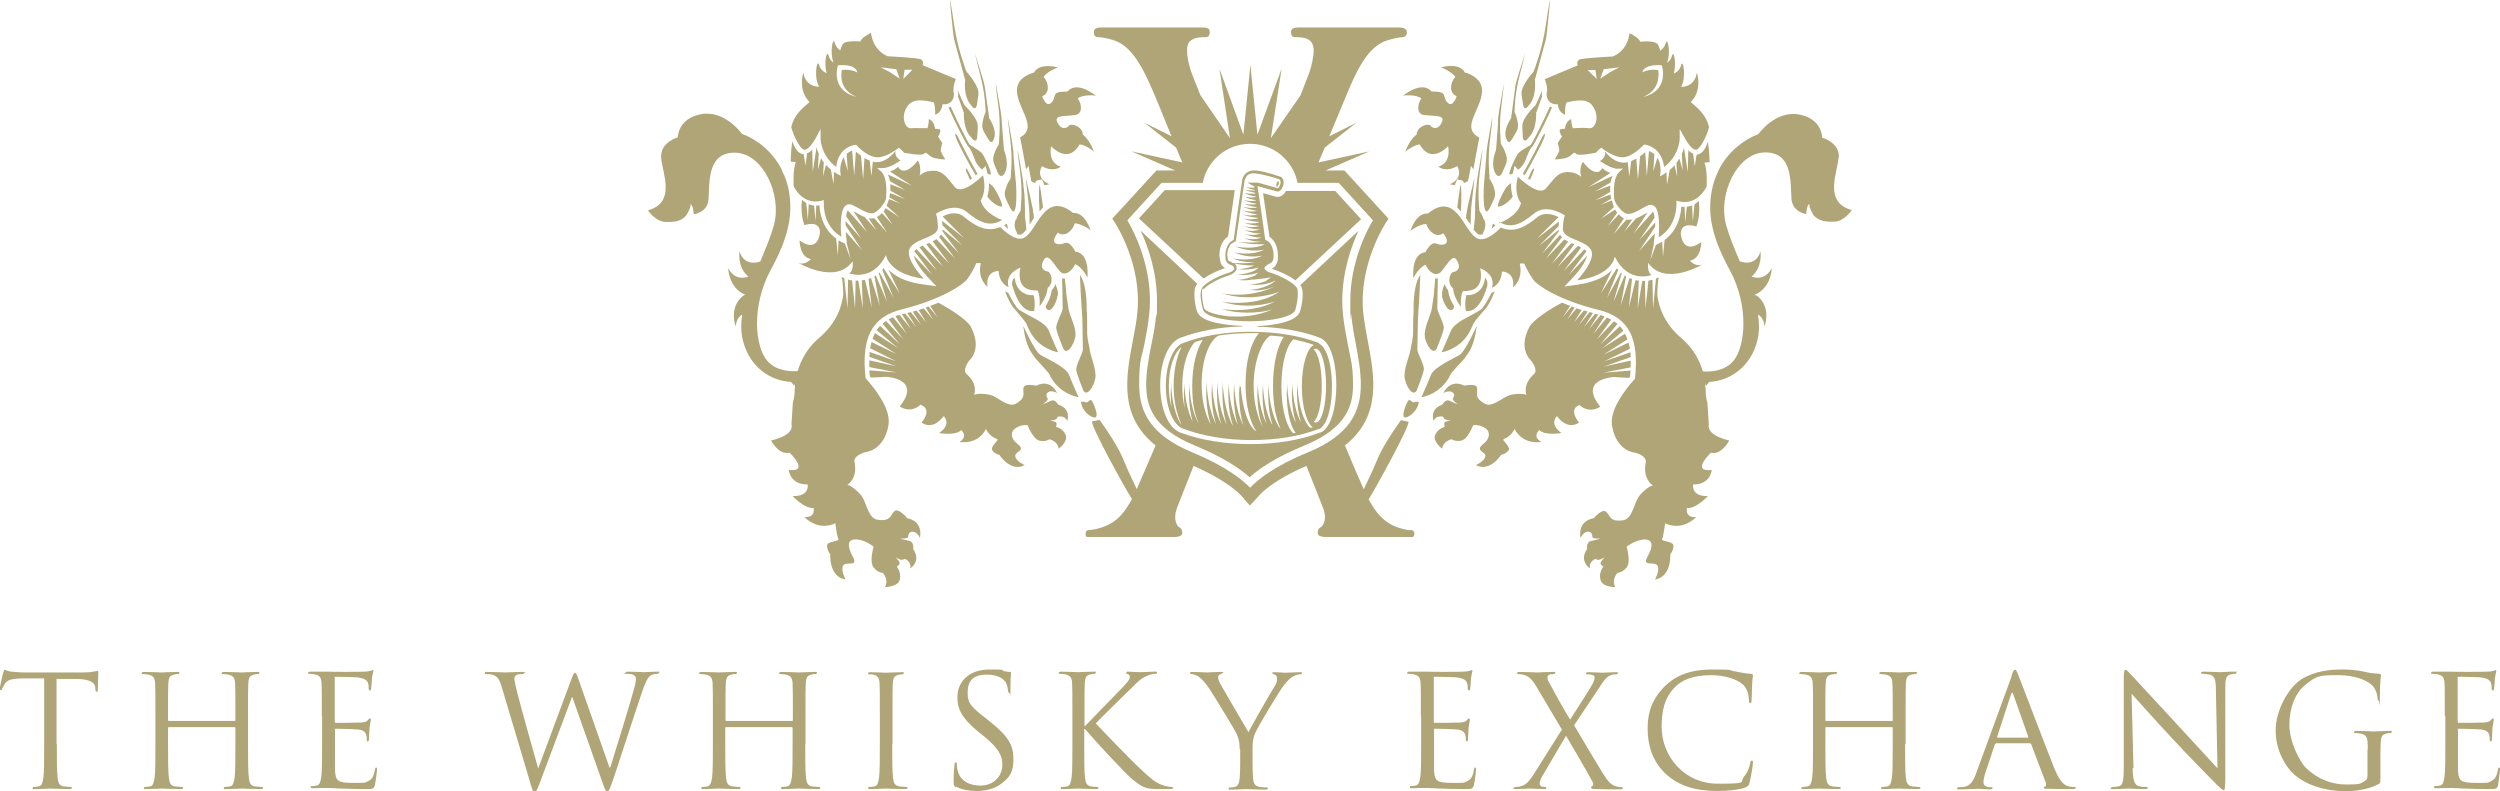 <?xml version="1.0" encoding="UTF-8"?>
<svg xmlns="http://www.w3.org/2000/svg" xmlns:xlink="http://www.w3.org/1999/xlink" version="1.1" viewBox="0 0 928.3 293.8">
  <defs>
    <style>
      .cls-1 {
        fill: none;
      }

      .cls-2 {
        fill: #afa577;
      }

      .cls-3 {
        clip-path: url(#clippath-1);
      }

      .cls-4 {
        clip-path: url(#clippath-2);
      }

      .cls-5 {
        clip-path: url(#clippath);
      }
    </style>
    <clipPath id="clippath">
      <rect class="cls-1" width="928.3" height="293.8"/>
    </clipPath>
    <clipPath id="clippath-1">
      <rect class="cls-1" width="928.3" height="293.8"/>
    </clipPath>
    <clipPath id="clippath-2">
      <rect class="cls-1" width="928.3" height="293.8"/>
    </clipPath>
  </defs>
  <!-- Generator: Adobe Illustrator 28.7.1, SVG Export Plug-In . SVG Version: 1.2.0 Build 142)  -->
  <g>
    <g id="Layer_1">
      <g class="cls-5">
        <path class="cls-2" d="M485.6,168c-12.5,5.1-18.7,10.2-21.4,13.1-2.8-2.9-8.9-7.9-21.4-13.1-15.8-6.5-19.8-15.3-19.8-25.2s1-10.1,2-15.3c.7-3.6,1.4-7.3,1.7-10.8.2-1.7.3-3.3.3-5,0-14.2-6-25.9-8.4-29.9,1.8-2,11.6-12.7,12.7-13.9h15.3c1.6-8.3,8.9-14.5,17.6-14.5s16,6.2,17.6,14.5h15.3c1.1,1.2,10.9,11.9,12.7,13.9-2.4,4-8.4,15.7-8.4,29.9s0,3.3.3,5c.4,3.6,1,7.3,1.7,10.8,1,5.3,1.9,10.4,1.9,15.3,0,9.9-3.9,18.7-19.7,25.2M523.9,196.9c-1,0-3.7-.5-6.1-1.5-4.6-2.1-7.1-5.4-9.6-10,2.8-4.4,15.3-27.2,14.8-28.8l-2.8-.6c-8.2,11.5-8.7,14.8-10.3,18.2-.6,1.3-2,4.2-3.5,7.5-1.4-3.1-3.9-8.8-7-16.3,13.7-10.9,11-25.6,8.5-38.7-.7-3.6-1.3-7.1-1.7-10.5-1.8-18,8.3-33.3,8.4-33.5l1-1.5-1.2-1.3-15.2-16.6h-7l16.3-7.1-18.9,4.1c.8-1.9,1.5-3.7,2.3-5.5l11.7-9.2-10,5c3.8-9.2,6.2-14.9,6.2-14.9,4-9.8,7.7-17.1,13.7-20.1,2.8-1.2,6.3-1.8,7.3-1.8s1.6-.8,1.6-1.8-.7-1.8-3-1.8h-37c-2.4,0-3,.5-3,1.8s.5,1.8,1.6,1.8,3.3,0,4.7.8c1.6.8,2.1,2.5,2.1,4.3s-.7,5.5-1.7,8.3c-.7,1.8-1.8,4.6-3.2,8.2l-11,15.9,4-25.8-9,24.5-2.6-25.9-2.6,25.9-8.9-24.5,3.9,25.8-11-16c-1.4-3.5-2.5-6.3-3.2-8.1-1-2.8-1.7-5.8-1.7-8.3s.5-3.5,2.1-4.3c1.4-.8,3.7-.8,4.7-.8s1.6-.5,1.6-1.8-.5-1.8-3-1.8h-37c-2.3,0-3,.5-3,1.8s.5,1.8,1.6,1.8,4.6.5,7.4,1.8c5.9,3,9.6,10.3,13.7,20.1,0,0,2.4,5.7,6.1,14.9l-10-5,11.7,9.2c.7,1.7,1.5,3.6,2.3,5.5l-18.9-4.1,16.3,7.1h-7l-16.4,17.9,1,1.5c.1.2,10.2,15.5,8.3,33.5-.3,3.4-1,6.8-1.7,10.5-2.5,13.2-5.2,27.8,8.5,38.7-3.2,7.4-5.6,13.1-7,16.2-1.6-3.3-2.9-6.2-3.5-7.5-1.6-3.5-2.1-6.7-10.3-18.2l-2.8.6c-.5,1.7,12,24.4,14.8,28.8-2.5,4.6-5,8-9.7,10-2.4,1-5.1,1.5-6.1,1.5s-1.4.5-1.4,1.5.2.8.5,1.1h33.1c1.8-.3,2.3-.7,2.3-1.6s-.4-1.8-1.1-2c-.9-.5-2.4-3-.9-7.1,1.3-3.4,3.5-8.9,6.2-15.7,8.6,3.8,13.6,7.3,16.3,9.7,2,1.8,2.7,2.9,2.7,2.9h0c0,0,1.9,2.1,1.9,2.1l3.8-4c-.6.5-1.1,1-1.6,1.6h0c.4-.5,1.2-1.4,2.5-2.6,2.7-2.4,7.7-6,16.3-9.7,2.7,6.8,4.9,12.3,6.2,15.7,1.6,4,0,6.5-.9,7.1-.7.2-1.1,1-1.1,2s.5,1.3,2.3,1.6h33.1c.2-.3.5-.6.5-1.1,0-1-.5-1.5-1.4-1.5"/>
        <path class="cls-2" d="M338.9,206.2c.2.1.5.4.9,1.1-.3-.4-.7-.6-1.1-.8,0,0,0-.1,0-.2,0,0,0,0,0-.1"/>
        <path class="cls-2" d="M589.3,206.3c0,0,0,.1,0,.2-.4.2-.8.4-1.1.8.4-.7.7-1,.9-1.1,0,0,0,.1,0,.1"/>
        <path class="cls-2" d="M589.3,206.3c0,0,0,.1,0,.2-.4.2-.8.4-1.1.8.4-.7.7-1,.9-1.1,0,0,0,.1,0,.1"/>
        <path class="cls-2" d="M499.6,116.9"/>
      </g>
      <path class="cls-2" d="M406,147h0,0Z"/>
      <g class="cls-3">
        <path class="cls-2" d="M364.5,63.1l1.5-1.5.7,2.9c.6.3,1.1.4,1.2.2.4-.6-2.3-6.7-3.3-7.8-1-1.1-4.5-3.1-4.5-3.1-1.3-1.9-5.6-10.8-7.1-14.2-.2.1-.5.2-.8.3,1.7,4,6.6,13.9,7.4,14.6.8.7,1.4,2.3,2.6,5.3.5,1.2,1.4,2.3,2.4,3.1"/>
        <path class="cls-2" d="M360.9,51.4s1.9,2.4,2-1.1c.1-3.4.8-4.3-1.6-7.6-2.4-3.3-3.1-3.2-3.4-4.1-.2-.4-1.1-2.3-2.3-5.2,0,0,0,0,0,.1,0,.5.2.9.2,1.4s0,.6-.1.9c1.2,3.2,2.2,6.1,2.2,6.1,0,0-.4,6.4,3,9.4"/>
        <path class="cls-2" d="M359.1,64.3c.2.5.6,1.4,1.1,2.5.2-.2.5-.4.7-.5-.6-1.2-1-2.1-1.2-2.4-.5-1.2-1.7-2.5-.7.4"/>
        <path class="cls-2" d="M358.4,29.5s-.9,6.2,2.2,9.6c0,0,1.8,2.8,2.2-.6.4-3.4,1.3-4.2-.9-7.8-2.2-3.6-2.9-3.6-3.2-4.5-.2-.8-3-7.6-4.4-16.8-1.3-9.2-1.6-9.5-1.6-9.5,0,0,1.2,13.5,1.6,14.8.4,1.4,4,14.7,4,14.7"/>
        <path class="cls-2" d="M366,41.3c0,.7-.5.8-1.1,3.8-.6,3,.4,3.6,1.9,6.3,1.5,2.7,2.1.5,2.1.5,1.7-3.4-1.6-8-1.6-8,0,0-1.5-11-1.7-12.1-.1-1.1-3.6-12-3.6-12,0,0,0,.2,1.9,7.7,2,7.5,2,13.1,2.1,13.8"/>
        <path class="cls-2" d="M372.1,76.6c.4-.7-2.5-6.6-3.6-7.6-.3-.3-.8-.6-1.3-1,0,.4,0,.8,0,1.1,0,1.6-.3,2.9-.6,3.9,1.7,2.5,5,4.2,5.4,3.6"/>
        <path class="cls-2" d="M370.9,53.3c0,.7-.6.7-1.7,3.7-1,2.9,0,3.7,1.1,6.7,1.2,3,2.5,1,2.5,1,2.4-3.5,0-9,0-9,0,0-.9-10.7-.9-11.9,0-1.1-2.1-12.6-2.1-12.6,0,0-.2.2.9,8,1,7.8.2,13.4.2,14.2"/>
        <path class="cls-2" d="M399.6,137.3c.2,1.6,2.7,7.8,2.7,7.8,1.4,2.2,3.8-1.4,4.4-4.6.6-3.2-1.9-8.4-2.1-10.9,0-.7-.7-2.7-.9-5.4,0-3.9,0-8.3-.2-9,0-.9.2-8.3-2-12.3-.2-.3-.3-.5-.5-.8.1,3.8.5,10.5.9,16.4.1,5.5.2,10.7.2,11.3,0,1.3-2.6,5.7-2.4,7.3"/>
        <path class="cls-2" d="M386,78.5c.2-.2,1.1-1.3,1.3-1.5-.5-4-1.1-8.1-1.3-8.4-.1-.3-.4,4.6,0,9.9"/>
        <path class="cls-2" d="M382.8,82.6c0,0,1-1.5,1.1-1.6,0-1.7-.3-2.1-.3-2.5,0-1.1-2.7-12.4-2.7-12.4,0,0-.1.2.9,8.1.5,3.7.5,6.8.5,9.2.2-.3.4-.6.5-.8"/>
        <path class="cls-2" d="M378.8,51l.8,4.2c.4,2.2.9,5.1,1.4,7.7l.9-1.3.8,4.3c0,.4.2.9.2,1.3.5.3,1,.6,1.5.8.2-.9.5-1,1.1-1.1l1.4-.3.6,1.3c0,.1.1.4.2.8,1.2,0,1.9-.3,1.9-.3-5.5-2.5-2.7-6.7-2.7-6.7,4.3,2.5,7,.2,7,.2-5.1-1.6-3.6-7.6-3.6-7.6,0,0,5.1,5.7,9.2,1.2.6-.7,1.1-1.3,1.4-1.9,2.6.3,5.3,2.7,5.3,2.7-1.3-3.4-2.8-5.3-4.1-6.3-.2-3.2-4.4-4.3-5.1-3.4-1.1,1.3-3.1,1.6-4.4-1.2-1.3-2.8,2.6-2.1,6.7-2.7,2.6-.4,2.6-3.7.9-6.2,2.2-1.6,6.7-1,6.7-1-6.3-4.7-9.3-3-10.6-1.5-.2,0-.5,0-.7,0-5.5,0-3.1,2.1-5.2,4.1-2,2.1-3.4-2.4-3.4-2.4,2.9-1,2.5-5,.5-7.2,1.8-2.3,5.4-3.5,5.4-3.5-5.8-1.3-8.1.3-9,2-.2,0-.4,0-.6.1-11.8,4.3-1.6,14.2-1.7,19.8,0,2-1.2,3.3-3,4.2"/>
        <path class="cls-2" d="M375.3,66c0,.7-.7.7-1.7,3.6-1.1,2.9-.3,3.7,1,6.6,3.6,8,2.7-7.5,2.7-7.5,0,0-1.1-11.2-1-12.4,0-1.1-2.1-12.7-2.1-12.7,0,0-.1.2.9,8,1,7.8.2,13.4.2,14.2"/>
        <path class="cls-2" d="M374.4,85c-.3-.6-.3-1.6-.6-2l-.9.7c.5.5,1,.9,1.5,1.3"/>
        <path class="cls-2" d="M377.2,81.4c-.9,2.5-.3,3.4.6,5.6.6.2,1.2.2,1.6,0,.5-.4,1.1-1,1.7-1.7-.1-2.3-.5-4.6-.5-4.6,0-11-.7-11-.6-12.4,0-1.1-2.1-12.6-2.1-12.6,0,0-.2.2.9,8.1,1,7.8.2,13.4.2,14.1,0,.8-.7.8-1.7,3.7"/>
        <path class="cls-2" d="M363,64.6c-2.3-3.8-6.7-12.5-7.2-13.6-.5-1.2-1.8-2.4-.7.4.8,2.3,5.1,10.2,7.2,13.7.2-.2.5-.4.7-.6"/>
        <path class="cls-2" d="M386.2,131.7c-2-1.3-6.2-10.6-6.2-10.6.3,3.5,1.5,7.8,3.1,10,0,0,1.2,1.7,1.4,2,1.2,1.4,4.7,5,5.1,5.8,3.5,7.6,10.9,8.6,10.9,8.6,0,0-2.3-5.1-3.5-8.2-1.1-3.1-8.8-6.3-10.8-7.6"/>
        <path class="cls-2" d="M336.7,192.2s-3-3.5-4.4-2.5c-1.4.9-1.3,3.3-4.4,3.4-3,.1-4-.5-5.4-3.3-1.4-2.8-1.4-5-4.3-7.5-2.8-2.5-3.6-2.2-3.6-2.2,0,0,4-2.3,2.7-8.6-.5-2.3,3.5-3.4,3.9-3.6,0,0,0,0,0,0,0,0,6.9-.3,8.7-9.9,1-5.6-4.1-12.7-8.5-17.6-1.6-14.7,2.1-22.7,13.4-25.5,14.8-3.7,22.9-9.2,24.4-11.3,1.4-2,2.5-3.9,3.3-5.9,1,0,1.7,0,1.7,0-1.4,6,2.5,8.8,2.5,8.8-.9-6,4.1-5.9,4.1-5.9.3,5,3.7,6,3.7,6-1.5-5.2,4.4-7.2,4.4-7.2,0,0-1.9,7.4,4,8.3.9.1,1.7.2,2.4.2,1.1,2.3.7,5.9.7,5.9,2.2-3,2.9-5.2,3-6.9,2.6-1.9,1.2-6,0-6.1-1.7-.2-3-1.7-1.4-4.3,1.6-2.6,3.2,1,5.9,4.2,1.7,2,4.5.2,5.7-2.6,2.6.9,4.6,5,4.6,5,.5-7.9-2.6-9.5-4.6-9.7,0-.2-.2-.5-.3-.7-3-4.6-3.5-1.4-6.3-2.1-2.8-.6.2-4.2.2-4.2,2.5,1.9,5.5-.7,6.3-3.5,2.9.3,5.9,2.6,5.9,2.6-2.1-5.6-4.7-6.6-6.6-6.4-.1-.1-.3-.3-.4-.4-10.1-7.5-12.7,6.4-17.4,9.4-2.5,1.6-5.9-.6-9.2-3.8-5.1,2.2-9.5-.5-13.6-3.9-2.6-2.1-6-1-7.8,0l8,8-8.2-6.4c0,.5.1,1.1.2,1.7l7.4,7.5-7.4-6c0,.2,0,.4-.1.6l6.2,8.3-6.7-7c-.2.3-.4.6-.7.9l6,8.1-7-7.3c-.5.3-.9.6-1.4.8l6.2,8.3-7.4-7.7c-.4.2-.7.3-1.1.4,0,0,0,0-.1,0l6.3,8.5-7.6-7.9c-.4.2-.8.4-1.2.6l6.6,8.8-7.7-8.1c-.3.2-.5.5-.8.7l6.6,8.8-6.8-7.1c.5,2.2,2.9,5.6,5,7.8l3.4,3.6-5-.7c-6.9-.9-10.7-3.3-12.8-5.5l4.2,8.9-6-9.4c-.2.2-.3.4-.5.6l4.2,10.4-5.2-9.4c0,0-.2.1-.3.2l3.1,10.8-4.2-9.9c-.2,0-.3.2-.5.3l2,10.9-3.3-10.3c-.3.1-.6.3-.9.4l1.2,10.7-2.5-10.4c-.4,0-.8.2-1.2.2l.4,10.4-1.7-10.3c-.4,0-.7,0-1,0l-.2,10.3-1.1-10.4c-.7,0-1.2-.2-1.5-.3l-.2,10.8-1.2-11.3c-.3-.1-.7-.3-1-.4.1.5.2,1,.3,1.4.3,2.5.3,5,.3,5.2-.5,4.2-2.4,10.5-9.1,16.1-4,3.4-6.5,7.8-7.8,12.2-2.7.2-7.9,0-11.2-3.7-4.7-5.3-6.1-20.4,1.2-33.9,6.3-11.5,8-19.4,7-27.5-.3-2.7-1-5.2-1.9-7.4-.5-.8-.9-1.7-1.1-2.5-3.4-6.5-9-11-14.7-13.1,0,0-6.3-8.9-15.1-7.3-8.8,1.6-8.7,8.6-8.7,8.6,0,0-6.6,1.8-6.2,7.5.4,5.7,5.7,16.7-4.9,19.6,0,0,2.7,4.2,6.5,4.3,3.3.1,5.7-.1,7.7-2.4.9-1.4,1.6-2.8,1.7-4.2,0,0,.9.5,1.1,3.8,2.3-.5,5.3-1.8,5.5-5.8.4-6.5-.4-17.3,9.9-17.1,10.3.2,17.4,15.6,14.4,26.8-1.2,4.3-3.1,8.9-5.1,13.6-.7.3-5.8,2-7.7-3.7,0,0-1,5.8,3.3,9.3-1.9.7-5.2,1.1-7.5-3.1,0,0,.1,7.3,6.4,9.9-.5.1-1,.4-1.6,1-4.5,4.4-2,10.7-2,10.7.2-2.4,1.2-3.7,2.4-4.4-.5,3.2-.5,6.4.2,9.4,2.4,10.2,10.5,15.3,17.9,15.6.4.4.8.9,1.2,1.5l.3-.9c0,.1,0,.3,0,.4,0,0,0,0,0,0v.6c-.1,1.1-.2,2.1-.2,3.2-.1,1-.3,2-.6,3l-.5,7.8c.5,2.1-.8,4.5-7.6,6.2,0,0,2.9,5.5,6.9,4.5,0,0,7.7,7.3-.3,6.4,0,0,.4,5.5,7,5.4,0,0,.9,4.5-5.6,4.3,0,0,4.6,4.9,7.8,4.4,0,0,.9,3.7-3.4,3.4,0,0,4.9,5.4,11.5,2.3,0,0,.5,4.7,1.1,5.8.6,1.1-4.3.7-4.2,2.6.1,1.9,1.2,3.1,1.2,3.1,0,0-.6,8.4,5.7,9.4,0,0-1.8-3.2-1-5.1.9-1.9,5.9.7,3.7-3.3-2.1-3.9-2.2-6.6,1.1-6.5,3.3,0,6.6,2.7,6.6,2.7,0,0-1.7,5.7,0,7.7,1.7,2.1,3.4,2,3.4,2,0,0,2.4,2.5.8,5.3,0,0,4.8,0,5.5-2.7.7-2.8-1.1-4.9-1.1-4.9,0,0,1.4-.8,1-1.6-.4-.9-1.5-1.9-1.5-1.9,0,0,1.8,1.1,2.4,1,.5-.1,1.1-.4,1.1-.4,0,0,2.6,1.1,2,3.6,0,0,4.2-2.7,1.1-7.2,0,0,.4-2.6-1.3-3-1.8-.4-3.7-.9-3.7-.9,0,0,3.1.1,3.1-.6,0-.7.5-1.6.5-1.6,0,0,2.1-1.6,3.9,1.9,0,0,1.5-6.2-4.9-7.3"/>
        <path class="cls-2" d="M393,150.3s-1.2-2.2-2.7-1.5c-1.6.7-3.2,1.4-3.2,1.4,0,0,2.3-1.6,1.9-2.2-.4-.6-.5-1.4-.5-1.4,0,0,.6-2.4,4-.7,0,0-2.3-5.4-7.7-2.7,0,0-4.2-.9-4.7.6-.5,1.5.8,3.2-1.3,5-2.2,1.8-3.2,1.9-5.9.6-2.6-1.3-3.8-2.9-7.3-3.1-3.5-.3-3.9.4-3.9.4,0,0,1.7-4-2.8-7.8-1.7-1.5.9-4.9.9-4.9,0,0,5-4.1.9-12.2,0-.1-.4-.8-.4-.8-1.8-2.6-7.2-6.1-11.9-8.6-1,.4-2,.8-3,1.2l2.7,4.2-3.3-4c-.4.1-.7.3-1.1.4l2.8,4.5-3.5-4.2c-.6.2-1.3.4-1.9.6l2.9,4.7-3.7-4.5c-.5.2-.9.3-1.4.4l3.2,5-3.9-4.8c-.4.1-.8.2-1.3.3l3.3,5.2-4.1-5c-.3,0-.5.1-.8.2-.1,0-.3,0-.4.1l3.4,5.5-4.3-5.3c-.5.1-1,.3-1.5.5l4.2,6.6-5.1-6.2c-.5.2-1.1.5-1.6.8l5.4,7.4-6.4-6.8c-.5.3-.9.7-1.3,1l6.4,7.6-7.3-6.8c-.5.5-.9,1-1.3,1.6l7.9,6.6-8.5-5.5c-.3.7-.7,1.4-.9,2.1l8.9,5.7-9.3-4.5c-.2.7-.3,1.5-.5,2.3l9.6,4.8-9.8-3.4c0,.6,0,1.2-.1,1.8l10,3.5-10-2.2c0,.8,0,1.6,0,2.5l10.1,2-10.1-.8c0,.7.1,1.4.2,2.2.1.2.3.3.4.5,2.9-.1,5.6-.3,5.6-.3,0,0,13.5.6,5.1,11,0,0,3.7,2.9,7.7-.6,0,0,4.7,1.2.4,6.6,0,0,3.9,3.3,8.2-2.4,0,0,3.2,2.9-1.7,6.3,0,0,6.1,1.1,8.2-1.1,0,0,2.8,2.2-.6,4.4,0,0,6.7,1.3,9.8-4.8,0,0,1.4,2.9,4.1,3.7,1.1.3-2.8,2.9-1.7,4.3,1.1,1.4,2.6,1.6,2.6,1.6,0,0,4.2,6.6,9.4,3.8,0,0-3.1-1.3-3.5-3.2-.4-1.9,4.1-2,1-4.5-3.3-2.6-2.4-4.9-1.2-5.8,2.4-1.8,4.8-1.3,4.8-1.3,0,0,1.9,5.1,4.3,5.7,2.4.6,3.7-.5,3.7-.5,0,0,3.2.6,3.5,3.5,0,0,3.6-2.6,2.6-5.1-1-2.5-3.6-3-3.6-3,0,0,.6-1.4-.1-1.8-.8-.4-2.2-.5-2.2-.5,0,0,2-.2,2.4-.6.4-.4.6-.9.6-.9,0,0,2.6-.6,3.5,1.6,0,0,1.6-4.4-3.2-6"/>
        <path class="cls-2" d="M406.2,155c2.5.6-.4-6.1-1-6.4-.6-.4-1.4,1.1-1.9.8-.5-.3-1.9-.2-1.9-.2,0,2.1,2.3,5.2,4.7,5.8"/>
        <path class="cls-2" d="M384,115.4l.2-1.6c0-.3,0-.8,0-1.4s-.1-1.6-.3-2.4c0-.1-.1-.3-.2-.4-.6,0-1.2,0-1.2,0-2-.3-3.6-1.3-4.6-2.9-.7-1.1-1-2.4-1.1-3.5,0,0-.1,0-.2,0-.4.5-.8,1.2-.8,2s0,.7.2,1.1c0,0,2.4,9.9,7.8,9.2"/>
        <path class="cls-2" d="M376.5,114.4c.4.5.7.9.9,1.1,1.2,1.4,3.2,3.8,3.6,4.5.3.6.6,1.3,1,2.2,3.5,7.6,10.9,8.6,10.9,8.6,0,0-2.3-5.1-3.5-8.1-.5-1.4-2.4-2.9-4.6-4.1,0,0-5.4-2.9-6.3-3.5-1.1-.7-2.9-3.9-4.2-6.5h-.4c0-.1-.3-.2-.7-.4.9,2.5,2.2,4.8,3.2,6.3"/>
        <path class="cls-2" d="M399.3,125c.6-3.1-2.4-8.2-2.6-10.7-.2-1.5-.6-3.7-.8-5.6,0-1.8-.4-3.7-.5-5.3-.3,0-.6,0-1,0,.1,5.4.2,10.5.2,11.1,0,1.3-2.6,5.7-2.4,7.3.1,1.6,2.7,7.8,2.7,7.8,1.4,2.2,3.8-1.4,4.4-4.6"/>
        <path class="cls-2" d="M392.8,109.8c.2-1.2-.2-2.7-.9-4.3-.3.8-.7,1.6-1.4,2.3-.2,1.8-.9,3.8-2.3,6,.2.4.3.7.3.7,1.4,2.2,3.7-1.5,4.2-4.7"/>
        <path class="cls-2" d="M563.8,63.1l-1.4-1.5-.7,2.9c-.6.3-1.1.4-1.2.2-.4-.6,2.3-6.7,3.3-7.8,1-1.1,4.6-3.1,4.6-3.1,1.3-1.9,5.6-10.8,7.1-14.2.2.1.5.2.8.3-1.7,4-6.6,13.9-7.4,14.6-.8.7-1.4,2.3-2.6,5.3-.5,1.2-1.4,2.3-2.4,3.1"/>
        <path class="cls-2" d="M567.4,51.4s-1.9,2.4-2-1.1c0-3.4-.8-4.3,1.6-7.6,2.4-3.3,3.1-3.2,3.4-4.1.2-.4,1.1-2.3,2.3-5.2h0c-.1.6-.2,1-.2,1.5s0,.6.1.9c-1.1,3.2-2.2,6.1-2.2,6.1,0,0,.4,6.4-3,9.4"/>
        <path class="cls-2" d="M569.2,64.3c-.2.5-.6,1.4-1.1,2.5-.2-.2-.5-.4-.7-.5.6-1.2,1-2.1,1.1-2.4.5-1.2,1.8-2.5.7.4"/>
        <path class="cls-2" d="M569.9,29.5s.9,6.2-2.2,9.6c0,0-1.8,2.8-2.2-.6-.4-3.4-1.3-4.2.9-7.8,2.2-3.6,3-3.6,3.2-4.5.3-.8,3-7.6,4.4-16.8,1.3-9.2,1.6-9.5,1.6-9.5,0,0-1.2,13.5-1.6,14.8-.4,1.4-4,14.7-4,14.7"/>
        <path class="cls-2" d="M562.4,41.3c-.1.7.5.8,1.1,3.8.6,3-.4,3.6-1.9,6.3-1.5,2.7-2.1.5-2.1.5-1.8-3.4,1.6-8,1.6-8,0,0,1.5-11,1.6-12.1.1-1.1,3.6-12,3.6-12,0,0,0,.2-1.9,7.7-2,7.5-2,13.1-2,13.8"/>
        <path class="cls-2" d="M556.2,76.6c-.4-.7,2.5-6.6,3.6-7.6s.8-.6,1.3-1c0,.4,0,.8,0,1.1,0,1.6.3,2.9.6,3.9-1.7,2.5-5,4.2-5.4,3.6"/>
        <path class="cls-2" d="M557.4,53.3c0,.7.6.7,1.7,3.7,1,2.9.1,3.7-1.1,6.7-1.2,3-2.5,1-2.5,1-2.4-3.5,0-9,0-9,0,0,.9-10.7.8-11.9,0-1.1,2.1-12.6,2.1-12.6,0,0,.1.2-.9,8-1,7.8-.2,13.4-.2,14.2"/>
        <path class="cls-2" d="M528.7,137.3c-.2,1.6-2.7,7.8-2.7,7.8-1.4,2.2-3.8-1.4-4.4-4.6-.6-3.2,1.9-8.4,2.2-10.9,0-.7.7-2.7.9-5.4,0-3.9.1-8.3.2-9,0-.9-.2-8.3,2-12.3.2-.3.3-.5.5-.8-.1,3.8-.5,10.5-.9,16.4-.1,5.5-.2,10.7-.2,11.3,0,1.3,2.6,5.7,2.4,7.3"/>
        <path class="cls-2" d="M542.4,78.5c-.2-.2-1.1-1.3-1.3-1.5.5-4,1.1-8.1,1.3-8.4.1-.3.5,4.6,0,9.9"/>
        <path class="cls-2" d="M545.5,82.6c0,0-1.1-1.5-1.1-1.6,0-1.7.3-2.1.3-2.5,0-1.1,2.8-12.4,2.8-12.4,0,0,.1.2-.9,8.1-.5,3.7-.5,6.8-.5,9.2-.2-.3-.4-.6-.6-.8"/>
        <path class="cls-2" d="M553,66c0,.7.7.7,1.7,3.6,1,2.9.3,3.7-1,6.6-3.6,8-2.7-7.5-2.7-7.5,0,0,1-11.2,1-12.4,0-1.1,2.1-12.7,2.1-12.7,0,0,.2.2-.8,8-1,7.8-.2,13.4-.2,14.2"/>
        <path class="cls-2" d="M551.1,81.4c.9,2.5.3,3.4-.6,5.6-.6.2-1.2.2-1.6,0-.6-.4-1.1-1-1.7-1.7.2-2.3.5-4.6.5-4.6,0-11,.7-11,.6-12.4,0-1.1,2.1-12.6,2.1-12.6,0,0,.2.2-.9,8.1-1,7.8-.2,13.4-.2,14.1,0,.8.7.8,1.7,3.7"/>
        <path class="cls-2" d="M565.4,64.6c2.3-3.8,6.7-12.5,7.2-13.6.5-1.2,1.7-2.4.7.4-.9,2.3-5.1,10.2-7.2,13.7-.2-.2-.4-.4-.6-.6"/>
        <path class="cls-2" d="M542.1,131.7c2-1.3,6.2-10.6,6.2-10.6-.3,3.5-1.5,7.8-3.1,10,0,0-1.2,1.7-1.4,2-1.2,1.4-4.7,5-5.1,5.8-3.5,7.6-10.9,8.6-10.9,8.6,0,0,2.3-5.1,3.5-8.2,1.2-3.1,8.8-6.3,10.8-7.6"/>
        <path class="cls-2" d="M522.1,155c-2.5.6.4-6.1,1-6.4.6-.4,1.4,1.1,1.9.8.5-.3,1.8-.2,1.8-.2,0,2.1-2.3,5.2-4.8,5.8"/>
        <path class="cls-2" d="M544.3,115.4l-.2-1.6c0-.3,0-.8,0-1.4s.1-1.6.3-2.4c0-.1,0-.3.1-.4.6,0,1.2,0,1.2,0,2-.3,3.6-1.3,4.6-2.9.7-1.1,1-2.4,1.1-3.5,0,0,0,0,.1,0,.4.5.8,1.2.8,2s0,.7-.1,1.1c0,0-2.4,9.9-7.8,9.2"/>
        <path class="cls-2" d="M551.8,114.4c-.4.5-.7.9-1,1.1-1.2,1.4-3.2,3.8-3.6,4.5-.3.6-.6,1.3-1,2.2-3.5,7.6-10.9,8.6-10.9,8.6,0,0,2.3-5.1,3.5-8.1.6-1.4,2.5-2.9,4.6-4.1,0,0,5.4-2.9,6.3-3.5,1.1-.7,2.9-3.9,4.2-6.5h.4c0-.1.3-.2.7-.4-.9,2.5-2.2,4.8-3.2,6.3h0,0Z"/>
        <path class="cls-2" d="M529.1,125c-.6-3.1,2.4-8.2,2.6-10.7.2-1.5.6-3.7.8-5.6,0-1.8.4-3.7.4-5.3.3,0,.7,0,1,0-.1,5.4-.2,10.5-.2,11.1,0,1.3,2.6,5.7,2.4,7.3-.1,1.6-2.7,7.8-2.7,7.8-1.4,2.2-3.8-1.4-4.4-4.6"/>
        <path class="cls-2" d="M535.5,109.8c-.2-1.2.2-2.7.9-4.3.3.8.7,1.6,1.3,2.3.2,1.8.9,3.8,2.3,6-.2.4-.3.7-.3.7-1.4,2.2-3.7-1.5-4.3-4.7"/>
        <path class="cls-2" d="M682.8,58.6c.4-5.7-6.2-7.5-6.2-7.5,0,0,.1-7-8.6-8.6-8.8-1.6-15.1,7.3-15.1,7.3-5.7,2.2-11.3,6.7-14.6,13.1-.3.8-.7,1.6-1.1,2.5-.9,2.3-1.6,4.8-1.9,7.4-1,8,.7,15.9,7,27.5,7.3,13.5,5.8,28.6,1.2,33.9-3.3,3.7-8.4,3.9-11.2,3.7-1.3-4.4-3.8-8.8-7.8-12.2-6.7-5.6-8.6-12-9.1-16.1,0-.2,0-2.7.3-5.2,0-.4.1-.9.3-1.4-.3.1-.7.3-1.1.4l-1.1,11.3-.2-10.8c-.3,0-.8.2-1.5.3l-1.1,10.4-.2-10.3c-.3,0-.7,0-1,0l-1.7,10.3.4-10.4c-.4,0-.8-.1-1.2-.2l-2.5,10.3,1.2-10.7c-.3-.1-.6-.2-.9-.4l-3.3,10.3,2-10.9c-.2,0-.3-.2-.5-.3l-4.2,9.9,3.1-10.8c0,0-.2-.1-.3-.2l-5.2,9.4,4.2-10.4c-.2-.2-.4-.4-.5-.6l-6,9.4,4.2-8.8c-2.1,2.2-5.9,4.5-12.8,5.5l-4.9.7,3.4-3.6c2.1-2.2,4.5-5.6,5-7.8l-6.8,7.1,6.6-8.8c-.2-.3-.5-.5-.8-.7l-7.7,8.1,6.5-8.8c-.4-.2-.8-.4-1.2-.6l-7.6,7.9,6.3-8.5s0,0,0,0c-.3-.1-.7-.3-1.1-.4l-7.3,7.7,6.1-8.3c-.5-.3-1-.5-1.4-.8l-7,7.3,6.1-8.1c-.3-.3-.5-.6-.7-.9l-6.7,7,6.2-8.3c0-.2,0-.4,0-.6l-7.4,6.1,7.4-7.5c0-.6,0-1.2.1-1.7l-8.2,6.4,8-8c-1.8-.9-5.2-2.1-7.8,0-4.1,3.4-8.5,6.1-13.6,3.9-3.2,3.2-6.6,5.4-9.2,3.8-4.7-3-7.4-17-17.4-9.4-.2.1-.3.3-.4.4-1.9-.2-4.6.8-6.6,6.4,0,0,3-2.3,5.9-2.6.8,2.9,3.8,5.4,6.3,3.5,0,0,3,3.6.1,4.2-2.8.6-3.3-2.5-6.3,2.1-.2.2-.3.4-.3.7-2,.2-5.1,1.8-4.6,9.7,0,0,2-4.1,4.6-5,1.1,2.8,3.9,4.6,5.7,2.6,2.7-3.2,4.3-6.8,5.9-4.2,1.6,2.6.3,4.1-1.4,4.3-1.2.1-2.5,4.2,0,6.1,0,1.7.8,3.9,2.9,6.9,0,0-.4-3.6.7-5.9.7,0,1.5,0,2.4-.2,6-.9,4-8.3,4-8.3,0,0,5.9,2,4.4,7.2,0,0,3.4-1,3.7-6,0,0,5,0,4.1,5.9,0,0,3.9-2.8,2.5-8.8,0,0,.7-.2,1.7,0,.8,1.9,1.9,3.9,3.3,5.9,1.4,2.1,9.6,7.7,24.4,11.3,11.3,2.8,15,10.8,13.4,25.5-4.4,4.9-9.5,12-8.5,17.6,1.7,9.6,8.6,9.9,8.6,9.9,0,0,0,0,0,0,.5.1,4.4,1.3,3.9,3.6-1.3,6.2,2.7,8.6,2.7,8.6,0,0-.8-.3-3.6,2.2-2.8,2.5-2.8,4.7-4.2,7.5-1.4,2.8-2.4,3.4-5.4,3.3-3-.1-3-2.5-4.4-3.4-1.4-1-4.4,2.5-4.4,2.5-6.4,1.2-4.9,7.3-4.9,7.3,1.9-3.6,3.9-1.9,3.9-1.9,0,0,.5.8.5,1.6,0,.7,3.1.6,3.1.6,0,0-1.9.5-3.7.9-1.8.4-1.4,3-1.4,3-3.1,4.5,1.1,7.2,1.1,7.2-.6-2.5,2-3.6,2-3.6,0,0,.5.3,1.1.4.6,0,2.4-1,2.4-1,0,0-1.1,1-1.5,1.9-.4.9,1,1.6,1,1.6,0,0-1.9,2.1-1.1,4.9.7,2.8,5.5,2.7,5.5,2.7-1.6-2.7.8-5.3.8-5.3,0,0,1.8,0,3.4-2,1.7-2.1,0-7.7,0-7.7,0,0,3.3-2.6,6.6-2.7,3.3,0,3.3,2.6,1.1,6.5-2.1,3.9,2.9,1.4,3.8,3.3.9,1.9-1,5.1-1,5.1,6.3-1,5.7-9.4,5.7-9.4,0,0,1.1-1.2,1.2-3.1.1-1.9-4.8-1.5-4.2-2.6.5-1.1,1.1-5.8,1.1-5.8,6.7,3.1,11.5-2.3,11.5-2.3-4.3.3-3.4-3.4-3.4-3.4,3.2.5,7.8-4.4,7.8-4.4-6.4.2-5.5-4.3-5.5-4.3,6.5.1,6.9-5.4,6.9-5.4-8,.9-.3-6.4-.3-6.4,3.9,1,6.8-4.5,6.8-4.5-6.7-1.7-8-4.1-7.6-6.2l-.5-7.8c-.3-1-.5-2-.6-3,0-1,0-2.1-.2-3.2v-.6s0,0,0,0c0-.1,0-.3,0-.4l.3.9c.4-.6.8-1.1,1.2-1.5,7.3-.3,15.5-5.4,17.9-15.6.7-3,.7-6.1.2-9.4,1.2.7,2.2,2,2.4,4.4,0,0,2.5-6.3-2-10.7-.6-.6-1.2-.9-1.7-1,6.3-2.6,6.4-9.9,6.4-9.9-2.3,4.1-5.5,3.8-7.5,3.1,4.2-3.5,3.3-9.3,3.3-9.3-1.8,5.7-7,3.9-7.7,3.6-2-4.7-3.9-9.3-5.1-13.6-3-11.2,4-26.6,14.4-26.8,10.3-.2,9.5,10.6,9.9,17.1.3,4,3.2,5.3,5.5,5.8.2-3.4,1.1-3.8,1.1-3.8,0,1.3.8,2.8,1.6,4.2,2,2.2,4.4,2.5,7.7,2.4,3.8-.1,6.5-4.3,6.5-4.3-10.6-2.9-5.3-13.8-4.9-19.5"/>
        <path class="cls-2" d="M586.5,150.4c3.9,3.5,7.7.6,7.7.6-8.4-10.4,5.1-11,5.1-11,0,0,2.7.2,5.6.3.2-.2.3-.3.4-.5,0-.8.1-1.5.2-2.2l-10.1.8,10.1-2c0-.9,0-1.7,0-2.5l-10,2.2,10-3.5c0-.6,0-1.3-.1-1.8l-9.8,3.4,9.6-4.7c-.1-.8-.3-1.6-.5-2.3l-9.3,4.5,8.9-5.7c-.3-.7-.6-1.5-.9-2.1l-8.5,5.5,7.9-6.6c-.4-.6-.8-1.1-1.3-1.7l-7.3,6.8,6.4-7.6c-.4-.4-.8-.7-1.3-1l-6.4,6.8,5.4-7.4c-.5-.3-1-.5-1.6-.8l-5.1,6.2,4.2-6.6c-.5-.2-.9-.3-1.5-.5l-4.3,5.3,3.5-5.5c-.2,0-.3,0-.4-.1-.3,0-.5-.1-.8-.2l-4.1,5,3.3-5.3c-.4-.1-.9-.2-1.3-.3l-3.9,4.8,3.2-5c-.5-.2-.9-.3-1.4-.4l-3.7,4.5,2.9-4.7c-.7-.2-1.3-.4-1.9-.6l-3.5,4.2,2.8-4.5c-.4-.1-.8-.3-1.1-.4l-3.3,4,2.7-4.2c-1.1-.4-2.1-.8-3-1.2-4.8,2.5-10.1,6.1-11.9,8.6,0,0-.4.7-.4.8-4.1,8.1.9,12.2.9,12.2,0,0,2.7,3.4,1,4.9-4.4,3.9-2.8,7.8-2.8,7.8,0,0-.4-.6-3.9-.4-3.5.3-4.7,1.8-7.3,3.1-2.6,1.3-3.7,1.2-5.9-.6-2.2-1.8-.8-3.5-1.3-5-.5-1.5-4.7-.6-4.7-.6-5.4-2.7-7.7,2.7-7.7,2.7,3.4-1.6,4,.7,4,.7,0,0-.1.8-.5,1.4-.4.6,1.9,2.2,1.9,2.2,0,0-1.7-.7-3.2-1.4-1.5-.7-2.7,1.5-2.7,1.5-4.8,1.6-3.2,6-3.2,6,.9-2.2,3.5-1.6,3.5-1.6,0,0,.2.5.6.9.4.4,2.4.6,2.4.6,0,0-1.4.1-2.2.5-.7.4-.1,1.8-.1,1.8,0,0-2.5.5-3.6,3-1,2.5,2.6,5.1,2.6,5.1.4-2.9,3.5-3.5,3.5-3.5,0,0,1.3,1,3.7.5,2.4-.6,4.3-5.7,4.3-5.7,0,0,2.4-.5,4.8,1.3,1.2.9,2,3.3-1.2,5.8-3.1,2.6,1.4,2.7.9,4.5-.4,1.9-3.5,3.2-3.5,3.2,5.2,2.8,9.4-3.8,9.4-3.8,0,0,1.5-.2,2.7-1.6,1.2-1.4-2.8-3.9-1.7-4.3,2.6-.8,4-3.7,4-3.7,3.2,6.1,9.8,4.8,9.8,4.8-3.4-2.2-.6-4.4-.6-4.4,2.1,2.2,8.2,1.1,8.2,1.1-4.8-3.4-1.7-6.3-1.7-6.3,4.3,5.7,8.2,2.4,8.2,2.4-4.3-5.5.4-6.6.4-6.6"/>
        <path class="cls-2" d="M553.8,85c.5-.4,1-.9,1.5-1.3l-.9-.7c-.3.5-.3,1.4-.6,2"/>
        <path class="cls-2" d="M527.8,36.5c-1.7,2.5-1.7,5.8.9,6.2,4.2.5,8-.1,6.7,2.7-1.3,2.8-3.3,2.5-4.3,1.2-.7-.9-4.9.2-5.1,3.4-1.4,1-2.8,2.8-4.2,6.3,0,0,2.8-2.3,5.3-2.7.4.6.8,1.2,1.4,1.9,4.1,4.5,9.2-1.2,9.2-1.2,0,0,1.5,6-3.6,7.6,0,0,2.7,2.3,7-.2,0,0,2.8,4.2-2.7,6.7,0,0,.8.3,1.9.3,0-.4.2-.7.2-.8l.6-1.3,1.4.3c.6.2,1,.3,1.1,1.1.5-.2,1-.5,1.5-.8,0-.5.2-.9.3-1.3l.8-4.3.9,1.3c.4-2.5,1-5.5,1.4-7.6l.8-4.2c-1.8-.9-3-2.3-3-4.2,0-5.5,10.1-15.4-1.7-19.8-.2,0-.4-.1-.6-.1-.9-1.7-3.2-3.4-9-2,0,0,3.5,1.2,5.4,3.5-2,2.2-2.4,6.2.5,7.2,0,0-1.4,4.5-3.4,2.4-2.1-2,.3-4.1-5.2-4.1-.3,0-.5,0-.7,0-1.3-1.5-4.3-3.2-10.6,1.5,0,0,4.5-.6,6.7,1"/>
      </g>
      <path class="cls-2" d="M500.1,117.9h0s0,0,0,0Z"/>
      <g class="cls-4">
        <path class="cls-2" d="M447.1,107.3c.7-1.1,4.5-3.6,9.7-5.2.8-.3,2.4-1.3,2.4-2.5s-.4-1.3-.9-1.8c2.2.5,4.6.8,7.2.8s.2,0,.3,0c-1.6.7-3.4,1.1-5.4,1.3-.4,0-.8,0-1.1,0,.8.1,1.7.2,2.6.2,2,0,3.9-.3,5.5-.8-.8.9-2,1.4-2,1.4h0c-1.5.6-3.2,1-5.1,1.2-.4,0-.8,0-1.1,0,.8.1,1.7.2,2.6.2,2.1,0,3.9-.3,5.5-.9l-1.4,1.2c-1.6.7-3.5,1.2-5.6,1.5-.4,0-.7,0-1.1,0,.8.1,1.7.2,2.6.2,1.1,0,2.1-.1,3.1-.3,1.5,0,2.1,0,1.5,0-2,0,3.9-.3,5.5-.9-.4.5-1.9,1.4-1.9,1.4h.3c-1.6.6-3.4,1.1-5.5,1.3-.4,0-.7,0-1.1,0,.8.1,1.7.2,2.6.2,2.9,0,5.5-.7,7.5-1.7-1.9,1.7-5.2,3.1-9,3.5-.4,0-.8,0-1.1,0,.8.1,1.7.2,2.6.2,2.8,0,5.2-.6,7.2-1.6-3,1.7-7.4,2.9-12.3,3.2-2.7.1-5.3,0-7.6-.5,2.8.9,6.2,1.5,9.8,1.5s8.6-.8,11.6-2.1c-2.9,2.2-8,3.9-13.8,4.1-2.7.2-5.3,0-7.6-.4,2.8.9,6.2,1.5,9.8,1.5s7.3-.6,10.1-1.6c-3,1.7-7.4,2.9-12.4,3.2-2.7.1-5.3,0-7.6-.4,2.8.9,6.2,1.4,9.8,1.4s6.4-.4,9-1.2c-2.9,1.4-6.8,2.4-11.2,2.6-1.6,0-3,0-4.5,0-5.9-.6-9.2-2-9.5-3.1-.3-1.1-.8-3.5-.8-5.3,0-.8,0-1.6.4-2M457.6,97.4c-.2,0-.3-.1-.5-.2-.4,0-1-.4-1.1-.6,0-.3-.3-1.4-.3-1.9,0-1.6.5-3,1.3-4,0,0,.1-.1.1-.1,0,0,1.3-.8,1.3-.8l.2-.2h0c2.6.6,5.6,1.1,8.9,1.1s1.5,0,2.2,0c-2.4,1.2-6,1.6-9.8,1-.4,0-.8-.1-1.2-.2.8.4,1.7.6,2.6.9,3,.8,5.8.8,8.1.3-2.4,1.3-6.1,1.8-10.1,1.2-.4,0-.8-.1-1.2-.2.8.3,1.7.6,2.6.9,3,.8,5.8.8,8.1.3-2.5,1.3-6.1,1.8-10.1,1.2-.4,0-.8-.1-1.2-.2.8.3,1.7.6,2.6.9,2.1.5,4.2.7,6,.5h0c-1,.2-2.1.4-3.3.4-1.9.1-3.8,0-5.6-.1M458.9,89.4l3.2-22.1s.2-1.4,1.2-2.3c.7-.5,1.6-.8,2.8-.6,3.8.4,8.4,2,9,2.2,0,0,.4.3.4,1s0,.5-.1.8c-.3,1-.8,1.5-.9,1.5l-7.5-2.1s-.3,0-.6,0h-3.2l2.6,1.5v.4c-1,0-2.2,0-3.3-.3.5.2,1.1.5,1.7.7.6.2,1.2.3,1.8.4v.2c-1.2.1-2.4,0-3.7-.3.5.3,1.1.5,1.7.7.7.2,1.5.4,2.1.5v.3c-1.3.1-2.6,0-4-.2.5.3,1.1.5,1.7.7.8.3,1.7.4,2.4.5v.3c-1.3.2-2.7.1-4.1-.2.5.3,1.1.5,1.7.7.9.3,1.7.5,2.5.6v.2c-1.3.2-2.8.2-4.3-.2.5.3,1.1.5,1.7.7.9.3,1.8.5,2.7.6v.2c-1.4.2-2.9.2-4.4-.2.5.3,1.1.5,1.7.7,1,.3,2,.5,2.9.6v.2c-1.6.2-3.2.1-5-.3.6.3,1.2.5,1.9.7,1.1.4,2.2.6,3.3.8h0c-1.7.4-3.6.3-5.5-.2.6.3,1.2.5,1.9.7,1.3.4,2.6.7,3.8.8h0c-1.7.5-3.6.5-5.6,0,.6.3,1.2.4,1.8.6,1.4.4,2.7.6,3.9.7v.2c-1.7.4-3.7.5-5.7,0,.6.2,1.2.4,1.8.6,1.5.4,2.9.6,4.2.7v.2c-1.7.5-3.7.5-5.7,0,.6.2,1.1.4,1.8.6,1.5.4,2.9.6,4.2.7h0c-1.7.5-3.8.6-6,0,.6.2,1.1.4,1.8.6,1.6.5,3,.7,4.4.7h0c-1.8.6-3.8.7-6,.2.5.2,1.1.4,1.8.6,1.6.5,3.1.7,4.5.7h0c-1.7.6-3.7.7-5.9.2.5.2,1.1.4,1.7.6,1.6.5,3.1.7,4.4.7h0c-1.8.7-4,.8-6.3.3.5.2,1.1.4,1.7.6,1.7.5,3.3.7,4.7.6h0c-.9.2-1.8.3-2.8.3-2.4.1-4.6,0-6.7-.3h0ZM463.7,119.3c8,0,16.5-1.5,17.3-4.3.1-.4.9-3.2.9-5.6s-.1-2-.5-2.7c-1.1-1.7-5.7-4.3-10.4-5.7-.6-.2-1.5-1-1.5-1.4s.7-1,1.3-1.4c1.1-.5,1.5-.9,1.6-1,.4-.7.5-1.3.5-1.9s0-.6,0-.6c0-1.9-.6-3.6-1.6-4.7,0,0-.2-.2-.2-.2,0,0-.8-.6-1.3-.8,0-.5-2.8-19.8-2.9-19.9,1.1.3,7.3,2,7.3,2,.9.2,1.8-.7,2.3-2.3.6-2.1-.7-3-.8-3.1h0s0,0,0,0c-.2,0-5.1-1.9-9.3-2.4-1.5-.1-2.7.2-3.6.9-1.4,1.1-1.6,2.9-1.6,3,0,0-2.8,19.4-3.1,21.8-.3.3-1.2.8-1.2.8,0,0-.2.2-.2.2-1.1,1.2-1.7,2.9-1.7,4.8s.3,2.2.4,2.3c.4.9,1.6,1.3,1.8,1.3.5.2,1.1.8,1.1,1.3s-.9,1.2-1.5,1.4c-4.7,1.4-9.3,4-10.4,5.7-.4.7-.6,1.7-.6,2.7,0,2.4.8,5.1.9,5.5.8,2.8,9.3,4.3,17.3,4.3M474.1,69.4c.2,0,.5-.4.7-1,.1-.6,0-1.1-.1-1.2-.2,0-.5.4-.7,1-.2.6,0,1.1.1,1.2M488.6,156.9c-.3,0-.5-.1-.8-.3,1.7-1.3,3-6.8,3-13.4s-1.3-12.1-3-13.4c.2-.2.5-.3.8-.3,2.1,0,3.8,6.1,3.8,13.7s-1.7,13.7-3.8,13.7M487.9,158.5c-.4.1-.9.3-1.3.4-2.4-2-4.4-8-4.8-15.2,0-.6,0-1.1,0-1.6-.1,1.2-.2,2.5-.2,3.9,0,4.2.6,8.1,1.5,10.9-1.6-2.9-2.8-7.6-3.2-13.1,0-.6,0-1.1,0-1.6-.1,1.2-.2,2.5-.2,3.9,0,4.2.6,8.1,1.5,10.9-1.6-2.9-2.8-7.6-3.2-13.1,0-.6,0-1.1,0-1.6-.1,1.2-.2,2.5-.2,3.9,0,6.6,1.4,12.2,3.3,14.5-.3,0-.5.1-.8.2-2.1-1.6-4.5-8-4.5-17.5s2.4-15.8,4.5-17.4c2.7.6,5.2,1.2,7.6,2.1-2.6,1.1-4.5,7.6-4.5,15.4,0,7.8,2,14.3,4.5,15.4M472.3,157.5c-1.7-2.9-2.9-7.9-3.3-13.5,0-.6,0-1.1,0-1.7-.1,1.3-.2,2.6-.2,4,0,4.4.6,8.4,1.6,11.2-1.6-2.9-2.9-7.9-3.3-13.5,0-.6,0-1.1,0-1.7-.1,1.3-.2,2.6-.2,4,0,5,.8,9.4,2,12.3-1.8-3.3-3.4-8.8-3.4-15.2s0-.1,0-.2,0,0,0-.1c0-9.9,3.7-17.6,6.4-18.5,1.6.1,3.3.3,4.8.5-2.7,3.9-4,11-4,18.1s1,11.9,2.8,16c-2.2-2.4-4-8.3-4.4-15.1,0-.6,0-1.1,0-1.7-.1,1.3-.2,2.6-.2,4,0,4.4.6,8.4,1.6,11.2M460.3,143.9c0-.6,0-1.2,0-1.8,0,1.3-.2,2.7-.2,4.1,0,4.5.6,8.7,1.6,11.7-1.7-3.1-3-8.2-3.4-14.1,0-.6,0-1.2,0-1.8-.1,1.3-.2,2.7-.2,4.1,0,4.6.6,8.7,1.6,11.7-1.7-3.1-3-8.2-3.4-14.1,0-.6,0-1.2,0-1.8-.1,1.3-.2,2.7-.2,4.1,0,5,.7,9.4,1.9,12.4-1.9-2.9-3.4-8.4-3.9-14.8,0-.6,0-1.2,0-1.8-.1,1.3-.2,2.7-.2,4.1,0,4.5.6,8.7,1.6,11.7-1.7-3.1-3-8.2-3.4-14.1,0-.6,0-1.2,0-1.8-.1,1.3-.2,2.7-.2,4.1,0,4.6.6,8.7,1.6,11.7-1.7-3.1-3-8.2-3.4-14.1,0-.6,0-1.2,0-1.8-.1,1.3-.2,2.7-.2,4.1,0,4.6.6,8.8,1.7,11.9-1.7-3-3.1-8.3-3.5-14.2,0-.6,0-1.2,0-1.8-.1,1.3-.2,2.7-.2,4.1,0,4.6.7,8.8,1.7,11.9-1.9-3.2-3.4-8.4-3.4-15,0-9.7,3.2-16.5,6.3-18,3.9-.6,8.1-.9,12.4-.9s1.7,0,2.6,0c-3,3.4-5,10.4-5,18.8h0v.3c0,7.3,1.5,13.7,4,17.4-2.8-1.6-5.2-8.4-5.8-16.8M443,156.8c-1.6-2.9-2.8-7.6-3.2-13.1,0-.6,0-1.1,0-1.6-.1,1.2-.2,2.5-.2,3.9,0,1.9.1,3.8.3,5.5-.6-2.4-.9-5.2-.9-8.3,0-7.6,2.1-13.5,4.7-16.2.9-.3,1.9-.5,2.9-.8-2.4,3.8-3.9,9.9-3.9,17s.9,10.5,2.4,14.1c-1.7-2.8-3.1-7.8-3.4-13.5,0-.6,0-1.1,0-1.6,0,1.2-.2,2.5-.2,3.9,0,4.2.6,8.1,1.5,10.9M438.4,157.3c-1.8-2.8-3.1-7.8-3.5-13.6,0-.6,0-1.1,0-1.6,0,1.2-.2,2.5-.2,3.9,0,1.9.1,3.8.4,5.5-.7-2.4-1.1-5.2-1.1-8.3,0-6.6,2-12.4,4.7-14.3-1.8,3.7-2.9,8.7-2.9,14.3s1.1,10.6,2.9,14.4c0,0-.2-.1-.2-.2M489.7,127.3s-.1,0-.1,0c-7.2-2.7-15.8-4.1-25-4.1s-18.2,1.4-25.3,4.2c-3.7,1.2-6.4,7.9-6.4,15.9s2.7,14.7,6.5,15.9c7.1,2.7,15.8,4.2,25.3,4.2s17.8-1.4,25-4.1h.2c2.8-1.4,4.7-7.9,4.7-15.9,0-8-2-14.5-4.8-15.8"/>
        <path class="cls-2" d="M363.8,74.9s2.9-3,1.2-9.8c0,0-7.5,7.6-10.4,4.4-2.8-3.2-4.1-5.9-7.7-6.1-3.5-.2-5.4,1.8-5.4,1.8,0,0,.8-3.5-.7-5.6,0,0-3.6,5-6.3,3.5-.4-.3-.8-.7-1-1.2-.1,0-.2.2-.3.3l-.8.6c-.6.3-1.2.6-1.9.9l8.2,5.3-9-4.2c.3.7.6,1.5.8,2.5l5.7,3.3-5.6-2.2c0,.7,0,1.5,0,2.4l5.5,3.1-5.6-2.2c0,.5-.2,1-.3,1.6l4.1,2.3-4.2-1.7c-.2.8-.5,1.6-.9,2.5l4.8,4.3-5.1-3.4s-.7,1-.8,1.2l3.4,5-4-4.4c0,0-.1.1-.2.2-.6.6-1.1,1-1.7,1.3l3.8,5.8-4.8-5.4c-.7.2-1.4.2-2.1,0l3,4.6-4.4-5c-1.1-.4-2.3-1.1-3.5-1.8l-.7-.4,5.1,7.8-7.2-8.1c-.3.5-.5,1.2-.6,2.2h0s5.6,8.3,5.6,8.3l-5.8-6.5c0,.5,0,1,0,1.6l6,9.1-5.9-6.7c0,1.1.1,2.2.3,3.3v.9c.1,0,1.4,5.8,1.4,5.8l-2.1-5.7-.5-.2c-.7-.3-1.3-.6-1.8-1l-.3,5.6-.6-6.2c-5.3-3.8-6.1-9.9-6.2-12.3-.4,0-.8,0-1.2,0l-.3,5.8-.5-5.8c-.7,0-1.4-.2-2-.5l-.3,5.9-.6-6.3c-.6-.4-1.2-.8-1.6-1.3,0,0,0,0,0,.1-.2,1.4-.5,5.8.9,9.4,0,0,5.7-2.1,5.8,2.7,0,0,0,0,0,0-.3,2.4-1.7,7.2-7.6,3,0,0,0,6.2,4.2,6.9,0,0-2.3,2.6-4.8,1.3,0,0,14,8.5,20.3-.5,0,0,.5,3.6-1.3,4.5,0,0,8.6,3.4,13.7-6.8,0,0,.7,7,14,8.8,0,0-7.6-7.9-5-11.6,2.6-3.7,10.4-3.6,10.3-7.7-.2-4.1-.8-4.8-.8-4.8,0,0,6.7-4.6,11.5-.7,4.8,4,8.6,5.7,13.1,3,0,0-6.7-2.3-8-7.4"/>
        <path class="cls-2" d="M334.4,59.6c-2-1.3-2.1-2.7-1.8-3.6-1.3,1.6-3.9,4.3-7.2,4.2-.4,0-.9,0-1.3-.2l-.5,5.4-.7-5.8c-.6-.3-1.3-.5-1.9-.9l-.5,7.9-.8-8.8c-.7-.5-1.4-1.1-1.9-1.5l-.6,8.9-.8-9.3c-.8.3-1.4.7-2,1.2l.4,6.4-1.5-5.1c-1.1,1.7-1.3,3.7-1.3,4.6s0,.5,0,.5l.2,1.8-1.6-.9c-.3-.2-.6-.4-.9-.6l-.2,4.6-1-5.5c-.7-.5-1.3-1.1-1.8-1.7l-1.1,4.3.3-5.2c-.4-.5-.8-1-1-1.6l-1.2,4.3.3-6c-.4-.8-.6-1.6-.8-2.3l-1.4,9-.2-8.1c-.6.6-1.2,1.1-1.9,1.3l-.6,4.6-.7-4.3c-.1,0-.3,0-.4,0-1.8-.3-3-2.4-3.8-4.8-.6,4.2-.6,7.6-.6,7.6l1.9.2c-1.2,3-.8,8.9-.8,8.9.1.3,3.2,7,10.1,5.5l1.1-.3v1.1c0,.4-.4,8.5,6.5,12.5-.3-3.1-.5-9.2,1.3-11.3.1-.2.3-.3.5-.4.5-.3,1.3-.6,2.5,0l1.7.9c3.8,2.1,5.6,3,7.7.9.3-.3.6-.6.9-.9,1.8-2.2,1.8-2.9,2-3.4.3-3.5.2-7.9-1.7-9.9l-1.6-1.4h2.1c2.5,0,5.5-2.1,6.8-3"/>
        <path class="cls-2" d="M335.4,29.3l.5-3.4h2.9c0,.1-3.4,3.4-3.4,3.4ZM330.3,26.7l-3.3-1.7,5.8.7,1.3,3.5-3.8-2.5ZM318.2,36c-9.8-2.2-7.2-11.2-7.2-11.2l.2-.6h.6c6-.3,6.5,2.2,6.5,2.7,0,0-2.3-1.4-5.7-.9-.1.5-.2,1.2-.2,2,0,2.5.9,6,5.7,8M354.8,29.3l-12.2-5.1s.5-1.4-.5-2.1c-1-.7-12.4-1.2-12.4-1.2,0,0-5.3-1.6-6.3-8.7,0,0-3.7,1.8-3.9,3.2,0,0-5.1-.5-6.4.8-.4.4-.8,1.4-1.1,2.5-.8-.5-1.6-1.3-2-2.7-.7-2.8-2,3.6-.5,7.2-.8-.5-1.5-1.3-1.8-2.5-.7-2.6-1.9,2.9-.7,6.5-1-.4-2.3-1.3-2.8-3-.8-3-2.2,4.7,0,8-2,0-5.2-.8-5.9-5.3,0,0-2.2,6.5,2.3,11h0c-3,2.5-5.8,5-6.8,9.3.8,3.1,3.3,8.2,4.8,8.4,1.1.2,2.7-1.5,4.4-4.5l1.7-3.2v3.6c0,.3.2,6.4,5.8,10.5.3-3.1,1.9-7.2,6.9-8.2h.5c0-.1.3.3.3.3,0,0,3.8,4.2,7.5,4.3,3,.1,6.5-2.4,7.6-3.2.2-.2.3-.3.4-.3.4,0,2,1.8,2,1.8,0,0,6.7,1.4,7.5.3.7-1.1,1.5,1.1,3.8,1.7,2.3.5,4,.5,4,.5,0,0-1.7-2.6-1.7-3.4,0-.8.6-2.7.6-2.7l-1.6-2.4s1.6-2.4.5-2.7c-.3,0-.8-.1-1.6-.2-.2-1.3-.6-2.9-2.3-3.6,0,0,0,1.7-.5,3.4-2.3,0-4.9-.1-6.1,0-2.3.3-4.2-4.7-1-8.6,2-2.5,6.1-1.8,9.4-1,.8,2,.5,4.6.5,4.6,2-.6,2.6-2.6,2.8-3.9.5,0,.9,0,1.3,0,2.5-.5,3.2-2.8,2.8-4.6-.4-1.7.8-4.7.8-4.7"/>
        <path class="cls-2" d="M556.5,82.3c4.5,2.8,8.3,1,13.1-3,4.7-4,11.5.7,11.5.7,0,0-.6.7-.8,4.8-.1,4.1,7.7,4,10.3,7.7,2.6,3.7-5,11.6-5,11.6,13.3-1.8,14-8.8,14-8.8,5,10.2,13.7,6.8,13.7,6.8-1.8-.9-1.3-4.5-1.3-4.5,6.3,9,20.3.5,20.3.5-2.6,1.3-4.8-1.3-4.8-1.3,4.3-.8,4.2-6.9,4.2-6.9-5.9,4.2-7.3-.6-7.6-3,0,0,0,0,0-.1.1-4.8,5.8-2.7,5.8-2.7,1.4-3.6,1.1-8,.9-9.4,0,0,0,0,0-.1-.5.5-1,.9-1.6,1.3l-.6,6.3-.3-5.9c-.6.2-1.2.4-2,.5l-.5,5.8-.3-5.8c-.4,0-.8,0-1.2,0-.1,2.4-1,8.5-6.2,12.3l-.6,6.2-.3-5.6c-.5.4-1.2.7-1.8,1l-.5.2-2.1,5.7,1.3-5.8v-.9c.2-1.1.3-2.2.4-3.3l-5.9,6.7,6-9.1c0-.6,0-1.1,0-1.6l-5.8,6.5,5.6-8.3h0c-.1-1-.3-1.7-.6-2.2l-7.2,8.1,5.2-7.8-.7.4c-1.3.7-2.4,1.3-3.6,1.8l-4.4,5,3-4.6c-.7.1-1.4.2-2.1,0l-4.8,5.4,3.8-5.8c-.6-.3-1.1-.7-1.7-1.3,0,0,0-.1-.2-.2l-4.1,4.4,3.5-5c-.1-.2-.8-1.2-.8-1.2l-5.2,3.4,4.8-4.3c-.3-.9-.6-1.7-.8-2.5l-4.2,1.7,4-2.3c-.1-.6-.3-1.1-.3-1.6l-5.6,2.2,5.5-3.1c0-.9,0-1.6,0-2.4l-5.6,2.2,5.7-3.3c.2-1,.5-1.8.8-2.5l-9,4.2,8.2-5.3c-.7-.2-1.4-.5-1.9-.9l-.8-.6c-.1-.1-.2-.2-.3-.3-.3.5-.6.9-1,1.2-2.7,1.5-6.2-3.5-6.2-3.5-1.6,2.1-.7,5.6-.7,5.6,0,0-1.8-2-5.4-1.8-3.6.2-4.8,2.9-7.7,6.1-2.8,3.2-10.4-4.4-10.4-4.4-1.7,6.8,1.2,9.8,1.2,9.8-1.3,5.1-8,7.4-8,7.4"/>
        <path class="cls-2" d="M600.6,62.6h2.1s-1.6,1.4-1.6,1.4c-1.9,2-2,6.4-1.7,9.9.2.5.1,1.2,1.9,3.4.3.3.6.6.9.9,2.1,2.1,3.9,1.3,7.7-.9l1.7-.9c1.2-.6,2-.3,2.5,0,.2.1.3.3.5.4,1.8,2.1,1.5,8.2,1.3,11.3,6.9-4,6.6-12.2,6.6-12.5v-1.1c0,0,1.1.3,1.1.3,6.8,1.5,9.9-5.2,10.1-5.5,0,0,.4-5.9-.8-8.9l1.9-.2s0-3.4-.6-7.6c-.8,2.4-2,4.4-3.8,4.8-.2,0-.3,0-.4,0l-.7,4.3-.6-4.6c-.6-.3-1.2-.7-1.8-1.3l-.2,8.1-1.4-9c-.2.7-.5,1.5-.8,2.3l.3,6-1.2-4.3c-.3.5-.7,1-1.1,1.6l.3,5.2-1-4.3c-.5.6-1.1,1.1-1.8,1.7l-1,5.5-.2-4.6c-.3.2-.6.4-.9.6l-1.5.9.2-1.8v-.5c0-.9-.1-2.9-1.2-4.6l-1.5,5.1.4-6.4c-.5-.5-1.2-.9-2-1.2l-.8,9.3-.6-8.9c-.5.5-1.1,1-1.9,1.5l-.8,8.8-.6-7.9c-.6.3-1.2.6-1.9.9l-.7,5.8-.6-5.4c-.4.1-.8.2-1.3.2-3.3.1-5.9-2.6-7.2-4.2.3.9.2,2.3-1.8,3.6,1.3.8,4.3,2.9,6.8,2.9"/>
        <path class="cls-2" d="M589.5,26h2.9c0-.1.5,3.3.5,3.3l-3.4-3.3ZM594.2,29.2l1.3-3.5,5.8-.7-3.3,1.7-3.8,2.5ZM615.9,28c0-.9-.1-1.6-.2-2-3.5-.5-5.8.8-5.8.9,0-.5.5-2.9,6.5-2.7h.6s.2.6.2.6c0,0,2.6,9-7.1,11.2,4.8-2,5.7-5.6,5.7-8M574.4,34.1c-.4,1.8.3,4.1,2.8,4.6.3,0,.7,0,1.2,0,.2,1.3.8,3.3,2.8,3.9,0,0-.3-2.6.5-4.6,3.4-.7,7.4-1.5,9.4,1,3.2,4,1.4,8.9-1,8.6-1.2-.2-3.8-.1-6.1,0-.6-1.7-.6-3.4-.6-3.4-1.6.7-2.2,2.3-2.3,3.6-.8,0-1.4.1-1.6.2-1.1.3.5,2.7.5,2.7l-1.6,2.4s.6,1.9.6,2.7-1.7,3.4-1.7,3.4c0,0,1.7,0,4-.5,2.3-.5,3.1-2.8,3.8-1.7.7,1.2,7.5-.3,7.5-.3,0,0,1.6-1.8,2-1.8,0,0,.2,0,.4.3,1.1.8,4.6,3.3,7.6,3.2,3.6-.1,7.4-4.3,7.4-4.3l.4-.4h.5c5,1.1,6.7,5.2,7,8.3,5.6-4.1,5.8-10.2,5.8-10.5v-3.6s1.8,3.2,1.8,3.2c1.7,3.1,3.3,4.7,4.4,4.5,1.5-.3,4-5.4,4.7-8.4-1-4.3-3.8-6.8-6.8-9.3,0,0,0,0,0,0,4.5-4.5,2.3-11,2.3-11-.7,4.6-3.9,5.3-5.9,5.4,2.1-3.4.7-11,0-8-.5,1.8-1.7,2.6-2.7,3,1.1-3.7,0-9.1-.7-6.5-.3,1.3-1.1,2-1.8,2.5,1.5-3.6.2-9.9-.5-7.2-.4,1.4-1.2,2.1-2,2.7-.3-1.1-.7-2.1-1.1-2.5-1.3-1.4-6.4-.8-6.4-.8-.2-1.4-3.9-3.2-3.9-3.2-1,7.2-6.4,8.7-6.4,8.7,0,0-11.4.5-12.4,1.2-1,.7-.5,2.1-.5,2.1l-12.2,5.1s1.2,3,.8,4.7"/>
        <path class="cls-2" d="M483,106c.5.9.7,2,.7,3.4,0,2.9-.9,6.1-.9,6-1.1,4.3-10.3,5.4-15.9,5.7l-.2.2c8.6.2,16.8,1.6,23.6,4.2h.1s.1.1.1.1c0,0,0,0,0,0,4.2,2.1,5.7,10.7,5.7,17.5s-1.5,15.5-5.8,17.5h.1c0,0-.2,0-.2,0h-.2c0,0-.2.1-.2.1-7.3,2.8-16.2,4.2-25.6,4.2s-18.6-1.5-25.8-4.2c-4.6-1.5-7.7-8.8-7.7-17.7s3.2-16.1,7.6-17.6c6.6-2.5,14.5-4,23.1-4.2l-.2-.2c-5.4-.2-15.7-1.1-16.9-5.6-.2-.5-.9-3.4-.9-6s.3-2.7.8-3.6c0-.1.2-.3.3-.4l-21.1-19.8c2.8,6,6.1,15.3,6.1,26.1s0,3.5-.3,5.2c-.3,3.7-1,7.4-1.8,11.1-1,5.2-1.9,10.1-1.9,14.8,0,7.5,2.1,16.1,18,22.6,10.4,4.3,16.7,8.5,20.4,11.8,3.7-3.3,9.9-7.5,20.4-11.8h0c15.9-6.5,18-15.1,18-22.6s-1-9.8-1.9-14.8c-.7-3.6-1.4-7.3-1.8-11-.2-1.7-.3-3.5-.3-5.2,0-10.8,3.3-20.1,6-26.1l-21.7,20.3ZM455,99.6c-.6-.4-1.3-.9-1.7-1.8v-.2c0,0-.1-.2-.1-.2,0-.3-.4-1.7-.4-2.8,0-2.4.8-4.5,2.2-6h0s.4-.3.4-.3h0s.4-.3.6-.5c.2-1.1,1.7-11.9,2.5-17.2h-26c-1.1,1.2-6.8,7.5-9.6,10.5,3.5,3.3,14.3,13.3,24,22.3,2.2-1.5,5.3-3,8.1-3.9M472.1,88.5s.2.2.3.3c1.4,1.5,2.1,3.6,2.1,6v.7c0,.8,0,1.8-.8,2.9h0c0,0,0,.2,0,.2-.2.2-.6.7-1.5,1.2,3.2,1,6.6,2.6,8.8,4.3,9.8-9.1,20.8-19.4,24.4-22.7-2.7-3-8.6-9.4-9.6-10.5h-18.3c-1,1.9-2.6,2.5-3.9,2.1,0,0-2.4-.7-4.6-1.3.6,3.8,2.2,15.3,2.4,16.3.4.2.8.5.8.6"/>
        <path class="cls-2" d="M21.1,276.3c0,5.5,0,10.1.3,12.5.2,1.7.5,2.9,2.2,3.2.8.1,2.1.2,2.6.2s.5.2.5.3c0,.3-.3.5-.9.5-3.2,0-6.8-.2-7.1-.2s-3.9.2-5.6.2-.9-.1-.9-.5.1-.3.5-.3c.5,0,1.2-.1,1.7-.2,1.2-.2,1.4-1.5,1.7-3.2.3-2.4.3-7,.3-12.5v-24.4H7.7c-3.6.2-5,.6-5.9,2-.6,1-.8,1.4-1,1.8-.2.5-.3.6-.6.6s-.3-.2-.3-.5c0-.6,1.1-5.5,1.3-6,.1-.3.3-1.1.6-1.1.4,0,1,.6,2.5.7,1.7.2,3.9.3,4.6.3h21.6c1.8,0,3.2-.1,4.1-.3.9-.1,1.4-.3,1.6-.3s.3.3.3.7c0,1.7-.2,5.7-.2,6.3s-.2.8-.4.8-.4-.2-.5-1v-.6c-.2-1.7-1.6-3.1-7.1-3.2h-7.3c0-.1,0,24.3,0,24.3Z"/>
        <path class="cls-2" d="M92.1,276.3c0,5.5,0,10.1.3,12.5.2,1.7.5,2.9,2.2,3.2.8.1,2.1.2,2.6.2s.5.2.5.3c0,.3-.3.5-.9.5-3.2,0-6.8-.2-7.1-.2s-3.9.2-5.6.2-.9-.1-.9-.5.1-.3.5-.3c.5,0,1.2-.1,1.7-.2,1.2-.2,1.4-1.5,1.7-3.2.3-2.4.3-7,.3-12.5v-6c0-.2-.2-.3-.3-.3h-24.4c-.2,0-.3,0-.3.3v6c0,5.5,0,10.1.3,12.5.2,1.7.5,2.9,2.2,3.2.8.1,2.1.2,2.6.2s.5.2.5.3c0,.3-.3.5-.9.5-3.2,0-6.8-.2-7.1-.2s-3.9.2-5.6.2-.9-.1-.9-.5.1-.3.5-.3c.5,0,1.2-.1,1.7-.2,1.2-.2,1.4-1.5,1.7-3.2.3-2.4.3-7,.3-12.5v-10.1c0-9,0-10.6-.1-12.4-.1-2-.6-2.9-2.5-3.3-.5-.1-1.4-.2-2-.2s-.5-.1-.5-.3c0-.3.3-.5.9-.5,2.6,0,6.2.2,6.5.2s3.9-.2,5.6-.2.9.1.9.5-.2.3-.5.3c-.4,0-.8,0-1.4.2-1.6.3-2,1.3-2.1,3.3-.1,1.8-.1,3.5-.1,12.4v1.2c0,.3.2.3.3.3h24.4c.2,0,.3,0,.3-.3v-1.2c0-9,0-10.6-.1-12.4-.1-2-.6-2.9-2.5-3.3-.5-.1-1.4-.2-2-.2s-.5-.1-.5-.3c0-.3.3-.5.9-.5,2.6,0,6.2.2,6.5.2s3.9-.2,5.6-.2.9.1.9.5-.2.3-.5.3c-.4,0-.8,0-1.4.2-1.6.3-2,1.3-2.1,3.3-.1,1.8-.1,3.5-.1,12.4v10.1Z"/>
        <path class="cls-2" d="M119.5,266.1c0-9,0-10.6-.1-12.4-.1-2-.6-2.9-2.5-3.3-.5-.1-1.4-.2-2-.2s-.5-.1-.5-.3c0-.3.3-.5.9-.5,1.3,0,2.9,0,4.2,0h2.4c.4.1,11.9.1,13.2,0,1.1,0,2-.2,2.5-.3.3,0,.5-.3.8-.3s.2.2.2.5-.3,1.1-.5,2.7c0,.6-.2,3.1-.3,3.8,0,.3-.2.6-.4.6-.3,0-.5-.3-.5-.8s0-1.4-.3-2.1c-.4-.9-1-1.6-4.1-2-1-.1-7.3-.2-7.9-.2s-.3.2-.3.6v15.9c0,.4,0,.6.3.6.8,0,7.8,0,9.2-.1,1.4-.1,2.2-.2,2.7-.8.4-.5.6-.7.9-.7s.3.1.3.5-.3,1.3-.5,3.2c-.1,1.2-.2,3.3-.2,3.7s0,1.1-.4,1.1-.4-.2-.4-.5c0-.6,0-1.2-.2-1.9-.2-.8-.8-1.8-3-2-1.6-.2-7.3-.3-8.2-.3s-.4.2-.4.4v5.1c0,2,0,8.6,0,9.9.2,4,1,4.7,6.7,4.7s4,0,5.5-.6c1.5-.6,2.2-1.8,2.6-4.2.1-.6.2-.9.5-.9s.3.5.3.9-.5,4.4-.8,5.6c-.4,1.5-.9,1.5-3.1,1.5-4.3,0-7.5-.1-9.7-.2-2.2-.1-3.6-.2-4.5-.2s-1.1,0-2.3,0c-1.1,0-2.5.1-3.3.1s-.9-.1-.9-.5.1-.3.5-.3c.5,0,1.2-.1,1.7-.2,1.2-.2,1.4-1.5,1.7-3.2.3-2.4.3-7,.3-12.5v-10.2Z"/>
        <path class="cls-2" d="M226.4,285h.2c1.6-5.3,6.9-22,8.9-29.4.6-2.1.6-2.9.6-3.7s-.6-1.7-3.3-1.7-.5-.2-.5-.4.3-.4,1-.4c2.9,0,5.4.2,5.9.2s2.9-.2,4.7-.2.8.1.8.3-.2.5-.5.5-1.3,0-2,.3c-1.7.6-2.6,3.1-3.7,6.2-2.5,7.3-8.4,25.6-10.6,32.1-1.5,4.3-1.8,5-2.4,5s-.9-.7-1.7-3l-11.3-32h-.1c-2.1,5.5-10,26.6-12,32-.9,2.4-1.2,3.1-1.9,3.1s-.9-.6-2-4.6l-10.2-34.2c-.9-3.1-1.7-3.9-3.2-4.5-.8-.3-2.2-.3-2.6-.3s-.5,0-.5-.4.3-.4.9-.4c3,0,6.2.2,6.8.2s3.1-.2,5.9-.2,1,.2,1,.4c0,.3-.3.4-.6.4-.5,0-1.6,0-2.2.3-.3.2-.8.6-.8,1.4s.5,2.8,1.1,5.3c.9,3.7,6.8,24.8,7.7,27.9h.1l12.2-32.8c.9-2.4,1.1-2.6,1.4-2.6s.8.7,1.4,2.7l11.5,32.7Z"/>
        <path class="cls-2" d="M299,276.3c0,5.5,0,10.1.3,12.5.2,1.7.5,2.9,2.2,3.2.8.1,2.1.2,2.6.2s.5.2.5.3c0,.3-.3.5-.9.5-3.2,0-6.8-.2-7.1-.2s-3.9.2-5.6.2-.9-.1-.9-.5.1-.3.5-.3c.5,0,1.2-.1,1.7-.2,1.2-.2,1.4-1.5,1.7-3.2.3-2.4.3-7,.3-12.5v-6c0-.2-.2-.3-.3-.3h-24.4c-.2,0-.3,0-.3.3v6c0,5.5,0,10.1.3,12.5.2,1.7.5,2.9,2.3,3.2.8.1,2.1.2,2.6.2s.5.2.5.3c0,.3-.3.5-.9.5-3.2,0-6.8-.2-7.1-.2s-3.9.2-5.6.2-.9-.1-.9-.5.1-.3.5-.3c.5,0,1.2-.1,1.7-.2,1.1-.2,1.4-1.5,1.7-3.2.3-2.4.3-7,.3-12.5v-10.1c0-9,0-10.6-.1-12.4-.1-2-.6-2.9-2.5-3.3-.5-.1-1.4-.2-2-.2s-.5-.1-.5-.3c0-.3.3-.5.9-.5,2.6,0,6.2.2,6.5.2s3.9-.2,5.6-.2.9.1.9.5-.2.3-.5.3c-.4,0-.7,0-1.4.2-1.6.3-2,1.3-2.1,3.3-.1,1.8-.1,3.5-.1,12.4v1.2c0,.3.2.3.3.3h24.4c.2,0,.3,0,.3-.3v-1.2c0-9,0-10.6-.1-12.4-.1-2-.6-2.9-2.5-3.3-.5-.1-1.4-.2-2-.2s-.5-.1-.5-.3c0-.3.3-.5.9-.5,2.6,0,6.2.2,6.5.2s3.9-.2,5.6-.2.9.1.9.5-.2.3-.5.3c-.4,0-.8,0-1.4.2-1.6.3-2,1.3-2.1,3.3-.1,1.8-.1,3.5-.1,12.4v10.1h0Z"/>
        <path class="cls-2" d="M331.3,276.3c0,5.5,0,10.1.3,12.5.2,1.7.5,2.9,2.3,3.2.8.1,2.1.2,2.6.2s.5.2.5.3c0,.3-.3.5-.9.5-3.2,0-6.8-.2-7.1-.2s-3.9.2-5.6.2-.9-.1-.9-.5.1-.3.5-.3c.5,0,1.2-.1,1.7-.2,1.2-.2,1.4-1.5,1.7-3.2.3-2.4.3-7,.3-12.5v-10.1c0-9,0-10.6-.1-12.4-.1-2-.7-2.9-2-3.2-.6-.2-1.4-.2-1.8-.2s-.5-.1-.5-.3c0-.3.3-.5.9-.5,1.9,0,5.5.2,5.8.2s3.9-.2,5.6-.2.9.1.9.5-.2.3-.5.3c-.4,0-.8,0-1.4.2-1.6.3-2,1.3-2.1,3.3-.1,1.8-.1,3.5-.1,12.4v10.2Z"/>
        <path class="cls-2" d="M355,292.3c-.8-.4-.9-.6-.9-2.2,0-2.9.2-5.2.3-6.1,0-.6.2-.9.5-.9s.4.2.4.6,0,1.3.2,2.1c.9,4.3,4.7,5.9,8.5,5.9,5.5,0,8.2-4,8.2-7.7s-1.7-6.3-6.6-10.4l-2.6-2.1c-6.1-5-7.5-8.6-7.5-12.5,0-6.2,4.6-10.4,11.9-10.4s3.9.2,5.4.6c1.1.2,1.6.3,2,.3s.6.1.6.4-.2,2.2-.2,6.1-.1,1.3-.4,1.3-.4-.3-.5-.8c0-.7-.4-2.2-.7-2.9-.3-.6-1.9-3.1-7.2-3.1s-7.1,2.5-7.1,6.7,1.5,5.4,7,9.7l1.6,1.3c6.8,5.4,8.4,8.9,8.4,13.5s-.9,6.7-4.9,9.6c-2.5,1.7-5.6,2.4-8.7,2.4-2.7,0-5.4-.4-7.7-1.6"/>
        <path class="cls-2" d="M398.2,266.1c0-9,0-10.6-.1-12.4-.1-2-.6-2.9-2.5-3.3-.5-.1-1.4-.2-2-.2s-.5-.1-.5-.3c0-.3.3-.5.9-.5,2.6,0,6,.2,6.3.2.5,0,3.9-.2,5.6-.2s.9.1.9.5-.2.3-.5.3c-.4,0-.8,0-1.4.2-1.6.3-2,1.3-2.1,3.3-.1,1.8-.1,3.5-.1,12.4v3.5h.2c1-1.1,11.4-11.7,13.5-13.9,1.6-1.7,3.1-3.2,3.1-4.2s-.3-1-.8-1.2c-.3-.1-.5-.2-.5-.5s.3-.4.7-.4c1.2,0,2.9.2,4.3.2s4.1-.2,5.5-.2.9.1.9.4-.1.4-.6.4c-.9,0-2.1.3-3.2.8-2.4,1-3.6,2.5-6.2,5-1.4,1.4-11.5,11.2-12.7,12.6,1.5,1.7,13.5,14.1,15.8,16.2,4.8,4.5,5.8,5.4,8.6,6.6,1.5.6,3.2.8,3.6.8s.8.1.8.3-.3.5-1.3.5h-2.9c-1.6,0-2.7,0-4-.1-3.1-.3-4.5-1.6-7-3.5-2.6-2.1-14.8-15.3-17.6-18.7h-.3v5.6c0,5.5,0,10.1.3,12.5.2,1.7.5,2.9,2.2,3.2.8.1,1.7.2,2.3.2s.5.2.5.3c0,.3-.3.5-.9.5-2.8,0-6.2-.2-6.6-.2s-3.8.2-5.5.2-.9-.1-.9-.5.1-.3.5-.3c.5,0,1.2-.1,1.7-.2,1.2-.2,1.4-1.5,1.7-3.2.3-2.4.3-7,.3-12.5v-10.1h0Z"/>
        <path class="cls-2" d="M460.3,278.1c0-3.1-.6-4.4-1.3-6-.4-.9-8.1-13.6-10.1-16.6-1.4-2.1-2.9-3.6-3.9-4.3-.9-.6-2-.9-2.5-.9s-.6-.1-.6-.4.2-.4.7-.4c1.1,0,5.4.2,5.7.2.4,0,2.6-.2,4.8-.2s.8.2.8.4-.3.3-.9.5c-.5.2-.7.6-.7,1,0,.7.3,1.4.7,2.3.9,1.7,9.6,16.5,10.6,18.2,1.1-2.4,8.4-15,9.6-16.9.8-1.2,1-2.2,1-2.9s-.2-1.4-.9-1.6c-.5-.2-.9-.3-.9-.6s.3-.3.9-.3c1.5,0,3.3.2,3.8.2s4.5-.2,5.6-.2.8.1.8.3-.3.5-.8.5-1.7.2-2.6.8c-1.2.7-1.8,1.4-3.1,2.9-1.9,2.3-10,15.8-11,18.3-.9,2.1-.9,3.9-.9,5.8v5c0,.9,0,3.3.2,5.8.1,1.7.6,2.9,2.4,3.2.8.1,2.1.2,2.6.2s.5.2.5.3c0,.3-.3.5-.9.5-3.2,0-6.8-.2-7.1-.2s-3.9.2-5.6.2-.9-.1-.9-.5.1-.3.5-.3c.5,0,1.2-.1,1.7-.2,1.1-.2,1.7-1.5,1.8-3.2.2-2.4.2-4.8.2-5.8v-5Z"/>
        <path class="cls-2" d="M527.6,266.1c0-9,0-10.6-.1-12.4-.1-2-.6-2.9-2.5-3.3-.5-.1-1.4-.2-2-.2s-.5-.1-.5-.3c0-.3.3-.5.9-.5,1.3,0,2.9,0,4.2,0h2.4c.4.1,11.9.1,13.2,0,1.1,0,2-.2,2.5-.3.3,0,.5-.3.8-.3s.2.2.2.5-.3,1.1-.5,2.7c0,.6-.2,3.1-.3,3.8,0,.3-.2.6-.4.6-.3,0-.5-.3-.5-.8s0-1.4-.3-2.1c-.4-.9-1-1.6-4.1-2-1-.1-7.3-.2-7.9-.2s-.3.2-.3.6v15.9c0,.4,0,.6.3.6.8,0,7.8,0,9.2-.1,1.4-.1,2.2-.2,2.7-.8.4-.5.6-.7.9-.7s.3.1.3.5-.3,1.3-.5,3.2c-.1,1.2-.2,3.3-.2,3.7s0,1.1-.4,1.1-.4-.2-.4-.5c0-.6,0-1.2-.2-1.9-.2-.8-.8-1.8-3-2-1.6-.2-7.3-.3-8.2-.3s-.4.2-.4.4v5.1c0,2,0,8.6,0,9.9.2,4,1,4.7,6.7,4.7s4,0,5.5-.6,2.2-1.8,2.6-4.2c.1-.6.2-.9.5-.9s.3.5.3.9-.5,4.4-.8,5.6c-.4,1.5-.9,1.5-3.1,1.5-4.3,0-7.5-.1-9.7-.2-2.2-.1-3.6-.2-4.5-.2s-1.1,0-2.3,0c-1.2,0-2.5.1-3.3.1s-.9-.1-.9-.5.1-.3.5-.3c.5,0,1.2-.1,1.7-.2,1.1-.2,1.4-1.5,1.7-3.2.3-2.4.3-7,.3-12.5v-10.2h0Z"/>
        <path class="cls-2" d="M579.9,270.8l-9.2-15.5c-1.3-2.3-2.5-3.9-4.5-4.6-.9-.3-2.1-.4-2.4-.4s-.5-.2-.5-.4.2-.4,1-.4c1.6,0,6.3.2,6.7.2s3.5-.2,5.4-.2,1,.1,1,.4-.2.4-.5.4-1.1,0-1.6.2c-.5.2-.7.6-.7,1,0,.6.2,1.3.6,1.9,2.4,4.5,4.8,8.8,7.8,13.8,1.7-2.5,7.9-12.3,8.5-13.5.4-.9.6-1.4.6-2.1s-.4-.9-1-1c-.6-.2-1.4-.2-1.7-.2s-.5-.1-.5-.4.3-.4,1-.4c2.2,0,4.6.2,5.1.2s2.9-.2,4.8-.2.9.2.9.4-.2.4-.6.4-1.3,0-1.9.3c-1.7.5-2.8,2.2-4.4,4.7l-9.3,13.9c1.1,1.8,10.9,18.6,12.2,20.1.9,1.2,1.7,2.1,3.4,2.6.8.2,1.7.3,2,.3s.5.1.5.3-.3.5-.8.5c-3.5,0-6.3,0-9.2-.1-1.5,0-1.8-.2-1.8-.5s.1-.4.3-.5c.3-.1.8-.7.3-1.6-3.1-5.7-6.5-11.4-9.9-17.2l-9,15.3c-.5.9-.8,2-.8,2.5s.4,1,.9,1.1c.3,0,.8.1,1.1.1s.5.2.5.4-.3.4-.7.4c-1.4,0-5-.2-5.5-.2s-3.3.2-5.2.2-.6-.2-.6-.4.2-.4.5-.4c.5,0,1.3,0,2.2-.3,1.7-.5,2.9-1.7,4.8-4.7l10.4-16.5Z"/>
        <path class="cls-2" d="M618.8,287.6c-5.6-5-7-11.6-7-17.1s1.3-10.6,6.4-15.7c3.5-3.5,8.7-6.2,17.6-6.2s5.5.2,8.4.7c2.2.4,4,.8,5.9.9.6,0,.8.3.8.6s-.2,1.2-.3,3.2c-.1,1.9-.1,5.1-.2,5.9,0,.9-.2,1.2-.5,1.2s-.5-.4-.5-1.2c0-2.3-.9-4.6-2.4-5.9-2-1.7-6.4-3.3-11.5-3.3-7.7,0-11.2,2.2-13.3,4.2-4.2,4-5.2,9.2-5.2,15,0,11,8.5,21.1,20.8,21.1s7.7-.5,10-2.9c1.2-1.3,2-3.8,2.1-4.8.1-.6.2-.9.6-.9s.4.4.4.9-.7,5.4-1.3,7.4c-.3,1.1-.5,1.2-1.5,1.7-2.3.9-6.7,1.3-10.4,1.3-8.6,0-14.5-2.1-19-6.2"/>
        <path class="cls-2" d="M707.4,276.3c0,5.5,0,10.1.3,12.5.2,1.7.5,2.9,2.3,3.2.8.1,2.1.2,2.6.2s.5.2.5.3c0,.3-.3.5-.9.5-3.2,0-6.8-.2-7.1-.2s-3.9.2-5.6.2-.9-.1-.9-.5.1-.3.5-.3c.5,0,1.2-.1,1.7-.2,1.2-.2,1.4-1.5,1.7-3.2.3-2.4.3-7,.3-12.5v-6c0-.2-.2-.3-.3-.3h-24.4c-.2,0-.3,0-.3.3v6c0,5.5,0,10.1.3,12.5.2,1.7.5,2.9,2.3,3.2.8.1,2.1.2,2.6.2s.5.2.5.3c0,.3-.3.5-.9.5-3.2,0-6.8-.2-7.1-.2s-3.9.2-5.6.2-.9-.1-.9-.5.1-.3.5-.3c.5,0,1.2-.1,1.7-.2,1.2-.2,1.4-1.5,1.7-3.2.3-2.4.3-7,.3-12.5v-10.1c0-9,0-10.6-.1-12.4-.1-2-.6-2.9-2.5-3.3-.5-.1-1.4-.2-2-.2s-.5-.1-.5-.3c0-.3.3-.5.9-.5,2.6,0,6.2.2,6.5.2s3.9-.2,5.6-.2.9.1.9.5-.2.3-.5.3c-.4,0-.8,0-1.5.2-1.6.3-2,1.3-2.1,3.3-.1,1.8-.1,3.5-.1,12.4v1.2c0,.3.2.3.3.3h24.4c.2,0,.3,0,.3-.3v-1.2c0-9,0-10.6-.1-12.4-.1-2-.6-2.9-2.5-3.3-.5-.1-1.4-.2-1.9-.2s-.5-.1-.5-.3c0-.3.3-.5.9-.5,2.6,0,6.2.2,6.5.2s3.9-.2,5.6-.2.9.1.9.5-.2.3-.5.3c-.4,0-.8,0-1.4.2-1.6.3-2,1.3-2.1,3.3-.1,1.8-.1,3.5-.1,12.4v10.1Z"/>
        <path class="cls-2" d="M752.9,273.9c.3,0,.3-.2.2-.4l-5.5-15.6c-.3-.9-.6-.9-.9,0l-5.1,15.6c-.1.3,0,.4.2.4h11ZM746.9,250.9c.7-1.9.9-2.2,1.3-2.2s.6.3,1.3,2.1c.9,2.2,9.9,26,13.4,34.7,2.1,5.1,3.7,6,5,6.4.9.3,1.7.3,2.3.3s.6,0,.6.3-.5.5-1.2.5-5.1,0-9-.1c-1.1,0-1.7,0-1.7-.4s.2-.3.4-.4c.3-.1.7-.6.3-1.6l-5.4-14.2c-.1-.2-.2-.3-.5-.3h-12.4c-.3,0-.5.2-.6.5l-3.4,10.2c-.5,1.4-.8,2.8-.8,3.9s1.2,1.7,2.2,1.7h.6c.4,0,.6.1.6.3,0,.3-.3.5-.9.5-1.4,0-3.9-.2-4.5-.2s-3.8.2-6.5.2-1.1-.1-1.1-.5.2-.3.5-.3c.4,0,1.2,0,1.7-.1,2.6-.3,3.8-2.5,4.8-5.4l13.1-35.8Z"/>
        <path class="cls-2" d="M791.9,285.2c.1,4.7.7,6.2,2.2,6.7,1.1.3,2.4.3,2.9.3s.5.1.5.3c0,.3-.3.5-1,.5-3.3,0-5.6-.2-6.1-.2s-2.9.2-5.5.2-.9,0-.9-.5.2-.3.5-.3c.5,0,1.5,0,2.4-.3,1.4-.4,1.7-2.1,1.7-7.3v-33c0-2.2.2-2.9.7-2.9s1.4,1.3,2,1.8c.9,1,9.4,10.2,18.3,19.8,5.7,6.1,12,13.1,13.8,15l-.6-29.3c0-3.7-.5-5-2.2-5.5-1-.2-2.4-.3-2.8-.3s-.5-.2-.5-.4c0-.3.5-.4,1.2-.4,2.6,0,5.4.2,6,.2s2.5-.2,4.9-.2,1,0,1,.4-.2.4-.6.4-.7,0-1.4.2c-1.9.4-2.1,1.7-2.1,5.1v33.8c-.1,3.8-.2,4.1-.6,4.1s-1.2-.6-4.2-3.7c-.6-.6-8.9-9-15-15.6-6.7-7.2-13.2-14.5-15-16.5l.7,27.6Z"/>
        <path class="cls-2" d="M879.2,278.3c0-4.7-.3-5.3-2.6-5.9-.5-.1-1.4-.2-2-.2s-.5-.1-.5-.3c0-.3.3-.5.9-.5,2.6,0,6.2.2,6.5.2s3.9-.2,5.6-.2.9.1.9.5-.2.3-.5.3c-.4,0-.8,0-1.4.2-1.6.3-2,1.3-2.1,3.3-.1,1.8-.1,3.6-.1,6v6.4c0,2.6,0,2.7-.8,3.1-3.7,2-8.9,2.6-12.2,2.6s-12.6-.6-19-6.2c-3.5-3.1-6.9-9.2-6.9-16.4s4.5-15.7,9.6-19c5.2-3.2,10.9-3.6,15.3-3.6s7.7.7,8.8,1c1.2.3,3.2.5,4.7.6.6,0,.7.3.7.5,0,.8-.4,2.4-.4,8.2s-.1,1.2-.5,1.2-.3-.3-.4-.9c0-.8-.3-2.4-1.2-3.8-1.4-2.2-6.1-4.7-13.5-4.7s-8,.3-12.3,3.8c-3.3,2.7-5.7,7.9-5.7,14.6s4.1,14,6.1,16c4.6,4.4,9.8,6.2,15.1,6.2s5.1-.3,6.6-1.2c.8-.4,1.2-1,1.2-2v-9.8Z"/>
        <path class="cls-2" d="M907.8,266.1c0-9,0-10.6-.1-12.4-.1-2-.6-2.9-2.5-3.3-.5-.1-1.4-.2-2-.2s-.5-.1-.5-.3c0-.3.3-.5.9-.5,1.3,0,2.9,0,4.2,0h2.4c.4.1,11.9.1,13.2,0,1.1,0,2-.2,2.5-.3.3,0,.5-.3.8-.3s.2.2.2.5-.3,1.1-.5,2.7c0,.6-.2,3.1-.3,3.8,0,.3-.2.6-.4.6-.3,0-.5-.3-.5-.8s0-1.4-.3-2.1c-.4-.9-1-1.6-4.1-2-1-.1-7.3-.2-7.9-.2s-.3.2-.3.6v15.9c0,.4,0,.6.3.6.8,0,7.8,0,9.2-.1,1.4-.1,2.2-.2,2.7-.8.4-.5.6-.7.9-.7s.3.1.3.5-.3,1.3-.5,3.2c-.1,1.2-.2,3.3-.2,3.7s0,1.1-.4,1.1-.4-.2-.4-.5c0-.6,0-1.2-.2-1.9-.2-.8-.8-1.8-3-2-1.6-.2-7.3-.3-8.2-.3s-.4.2-.4.4v5.1c0,2,0,8.6,0,9.9.2,4,1,4.7,6.7,4.7s4,0,5.5-.6c1.5-.6,2.2-1.8,2.6-4.2.1-.6.2-.9.5-.9s.3.5.3.9-.5,4.4-.7,5.6c-.4,1.5-.9,1.5-3.1,1.5-4.3,0-7.5-.1-9.7-.2-2.2-.1-3.6-.2-4.5-.2s-1.1,0-2.3,0c-1.2,0-2.5.1-3.3.1s-.9-.1-.9-.5.1-.3.5-.3c.5,0,1.2-.1,1.7-.2,1.2-.2,1.4-1.5,1.7-3.2.3-2.4.3-7,.3-12.5v-10.2h0Z"/>
      </g>
    </g>
  </g>
</svg>
